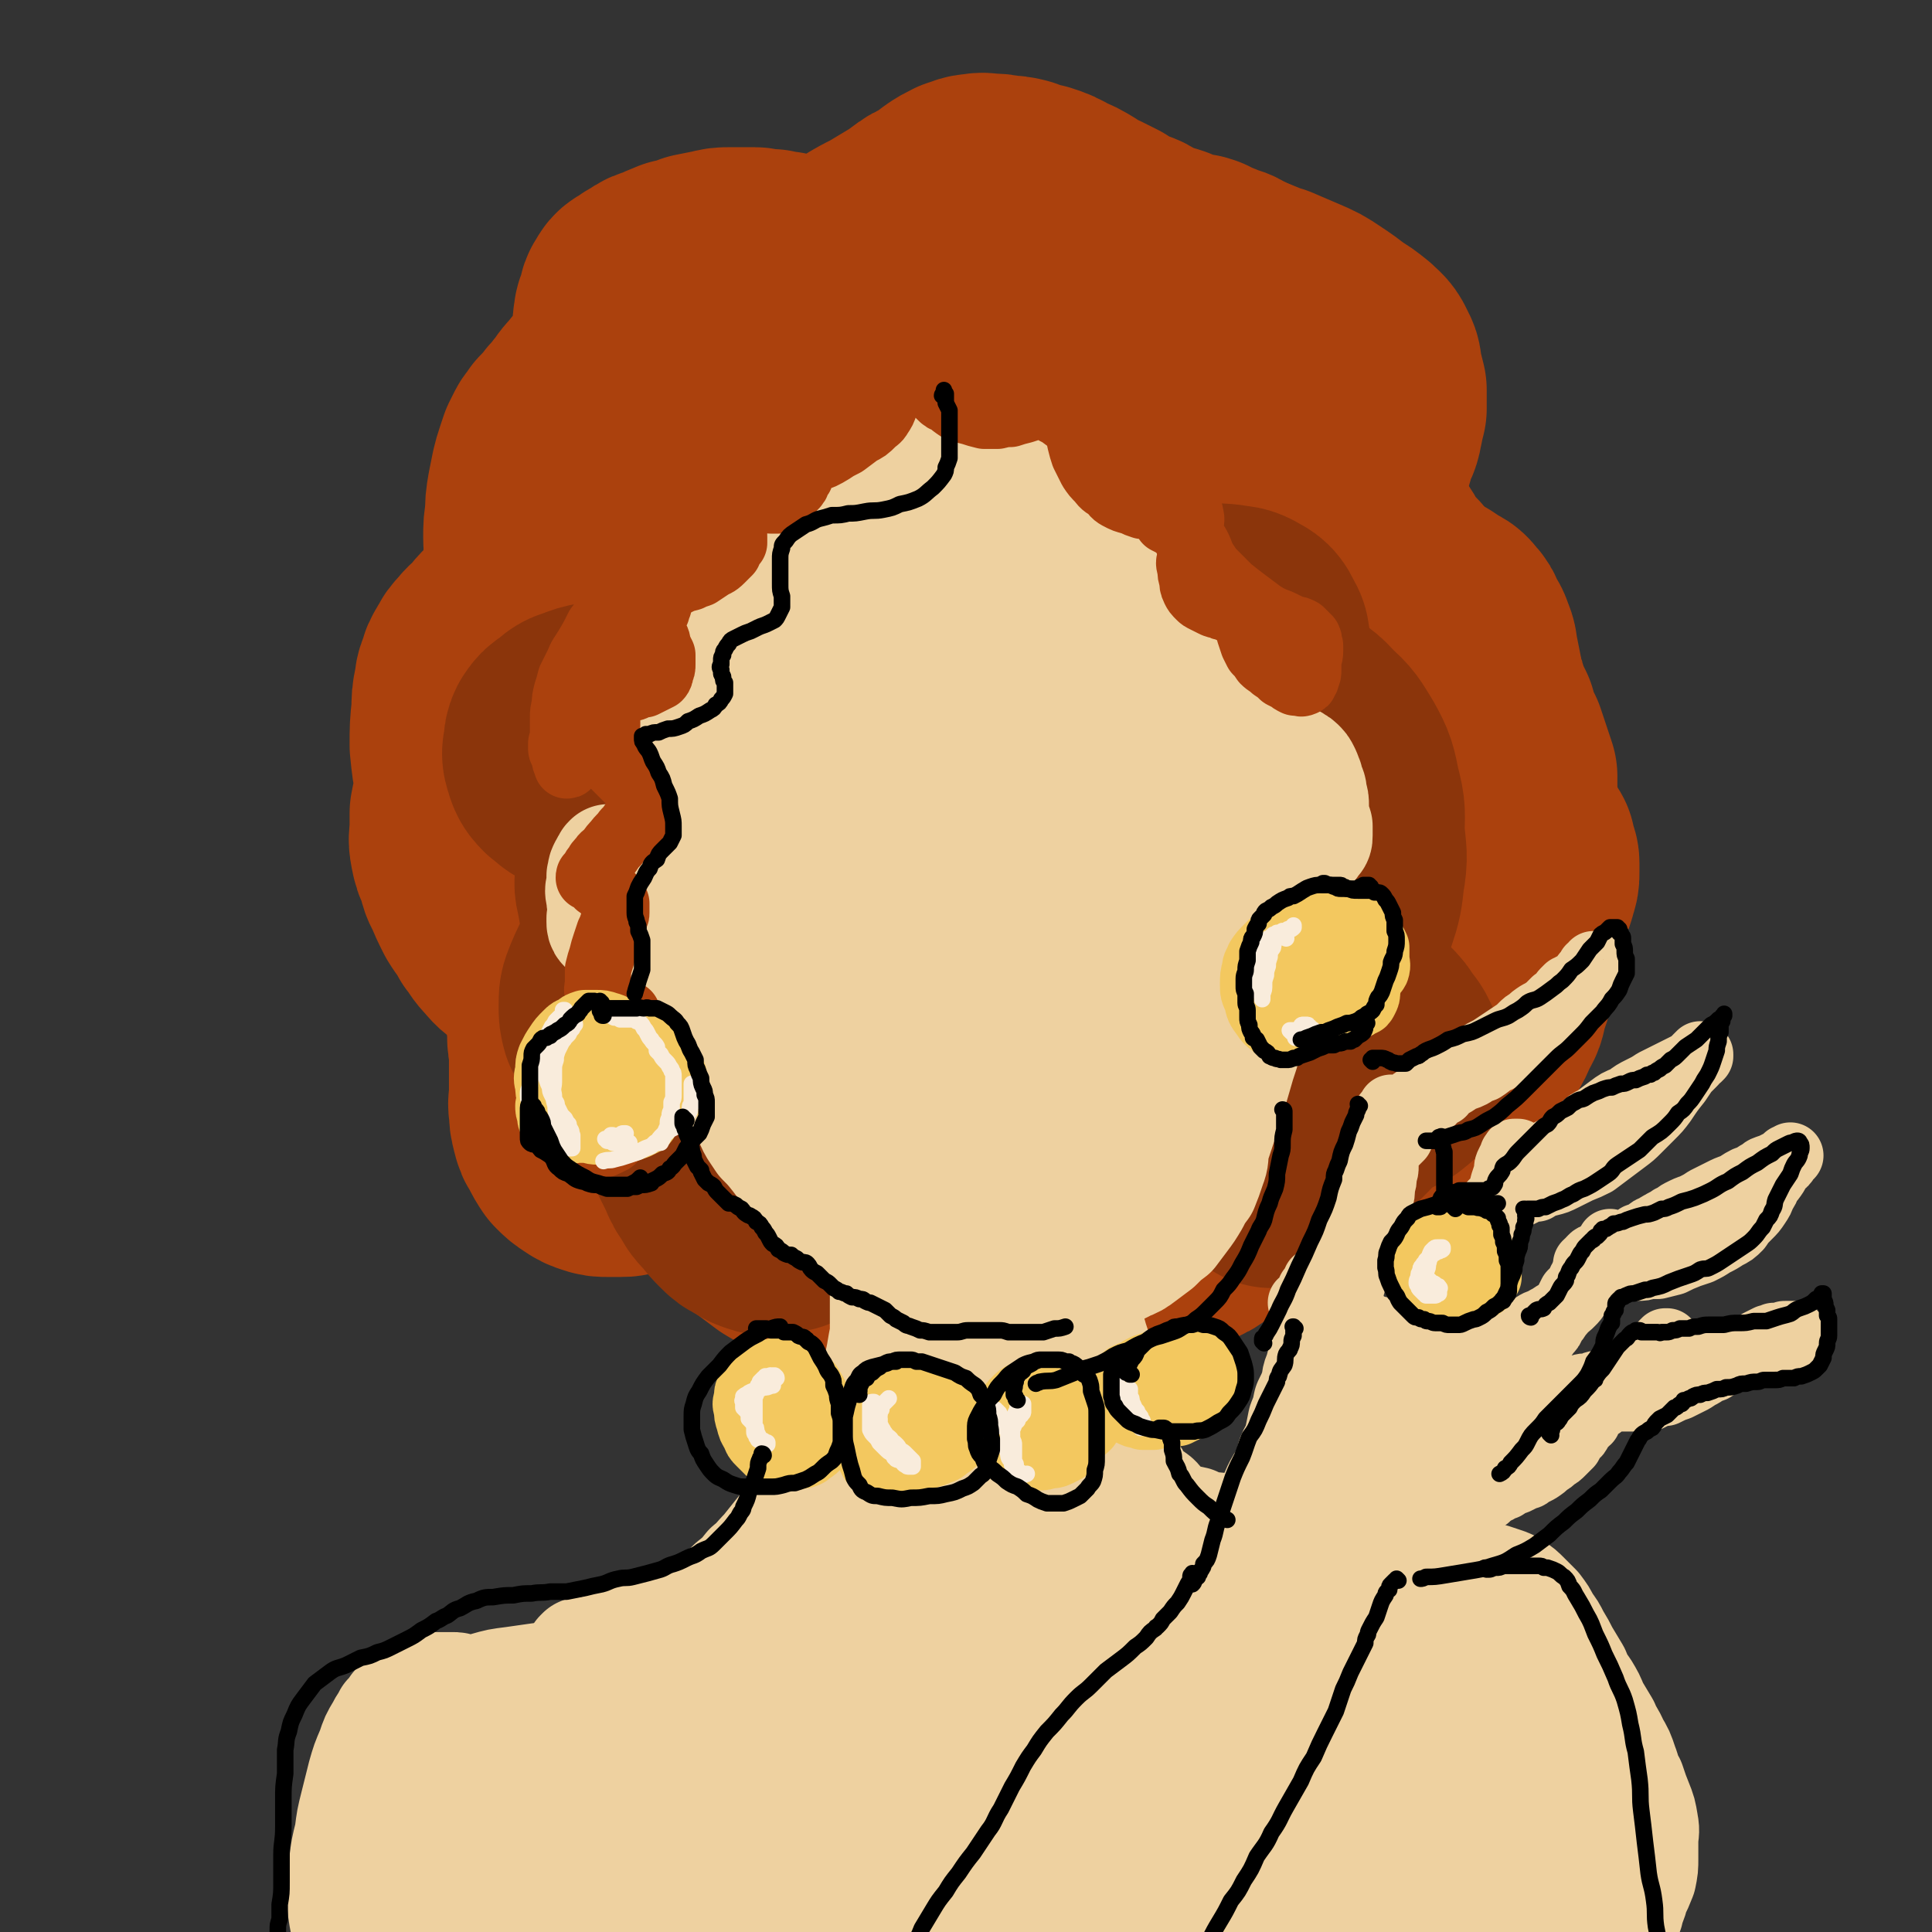 <svg viewBox='0 0 1050 1050' version='1.1' xmlns='http://www.w3.org/2000/svg' xmlns:xlink='http://www.w3.org/1999/xlink'><rect x="0" y="0" width="1050" height="1050" fill="#333333" stroke="none"/><g fill='none' stroke='rgb(171,65,13)' stroke-width='120' stroke-linecap='round' stroke-linejoin='round'><path d='M435,147c0,-1 -1,-1 -1,-1 0,0 0,0 0,0 0,0 0,0 -1,-1 0,-1 0,-1 -1,-1 -1,-1 -1,-1 -2,-1 -1,0 -1,0 -3,0 -1,-1 -2,-1 -3,-1 -2,0 -2,0 -5,-1 -2,0 -2,0 -4,0 -3,0 -3,-1 -5,-1 -2,0 -2,0 -3,0 -2,0 -2,0 -3,0 -4,0 -4,0 -7,0 -4,0 -4,0 -8,1 -5,1 -5,1 -10,2 -5,2 -5,2 -10,3 -5,2 -5,2 -9,4 -4,1 -4,1 -7,3 -3,2 -4,2 -6,4 -2,1 -3,1 -4,4 -2,2 -1,2 -2,5 -1,4 -2,4 -2,7 -1,4 0,4 0,8 0,4 0,4 0,8 0,4 0,4 1,9 1,4 1,4 1,8 1,4 1,4 2,8 1,4 1,4 2,7 1,3 1,3 1,7 0,2 0,2 0,5 0,2 0,2 -1,4 0,2 0,2 -1,3 -2,2 -2,2 -4,3 -3,2 -3,2 -5,3 -3,1 -3,1 -5,2 -3,2 -3,1 -6,3 -3,1 -3,1 -6,3 -3,2 -3,2 -6,4 -3,2 -3,2 -6,4 -2,2 -3,2 -5,5 -2,2 -2,2 -4,5 -2,3 -2,3 -3,7 -2,3 -2,4 -2,8 -1,4 -1,4 -1,9 -1,5 -1,5 -1,10 0,5 0,5 0,10 0,5 1,5 1,10 1,5 1,5 2,11 1,5 1,5 2,9 0,4 1,4 1,8 1,3 1,3 1,6 0,2 1,2 0,4 0,2 0,2 -1,3 -1,2 -1,2 -3,4 -2,1 -2,1 -4,3 -2,3 -2,3 -4,5 -3,3 -3,3 -5,6 -3,3 -3,3 -6,7 -3,3 -3,3 -6,7 -3,5 -3,5 -6,9 -2,4 -2,4 -4,8 -2,4 -2,4 -4,8 -1,4 -1,4 -2,8 -1,5 -1,5 -2,10 0,4 0,4 0,8 0,5 -1,5 0,10 1,5 1,5 3,9 2,6 1,6 4,11 2,5 2,5 5,11 3,5 4,5 7,11 4,5 3,5 7,9 4,5 4,4 9,8 3,3 3,3 6,6 2,2 2,2 4,3 2,1 2,1 4,2 1,1 1,1 1,2 1,0 1,0 1,1 0,1 0,1 0,2 0,1 0,1 0,2 0,2 0,2 0,3 1,2 0,2 0,4 1,3 1,3 1,6 0,3 0,3 1,6 0,3 0,3 0,6 0,4 0,4 1,7 0,5 0,5 0,9 0,5 0,5 0,9 0,4 0,4 0,8 0,4 -1,4 0,8 0,4 0,4 1,8 1,4 1,4 3,7 2,4 2,4 4,7 3,3 3,3 6,5 3,2 3,2 6,3 3,1 3,1 7,1 3,0 3,0 6,0 3,0 3,0 7,-2 3,-1 2,-1 5,-2 3,-2 3,-2 7,-3 2,-1 2,-1 5,-1 3,0 3,-1 6,0 3,0 3,0 5,2 3,1 3,1 6,4 3,2 3,3 6,5 5,6 5,7 11,13 3,3 3,3 7,6 3,3 3,3 7,6 4,3 4,3 8,6 4,3 4,3 8,6 5,3 5,3 10,5 4,3 4,3 9,5 4,2 4,2 9,4 4,1 4,2 8,3 5,1 5,2 9,2 4,1 4,1 9,1 4,0 4,1 9,0 4,-1 4,-1 9,-3 4,-2 4,-2 8,-5 4,-3 4,-3 8,-5 4,-3 4,-3 8,-6 4,-2 4,-3 8,-5 3,-3 3,-3 7,-5 3,-2 3,-2 7,-3 2,-1 2,-1 5,-1 3,0 3,0 6,0 4,1 4,1 7,3 3,1 4,1 7,2 4,2 4,2 8,3 5,2 5,1 9,3 5,1 5,1 9,2 5,1 5,1 10,2 5,0 5,0 11,0 5,1 5,1 11,0 5,0 5,0 10,0 5,-1 5,-1 9,-3 5,-2 5,-2 9,-5 4,-3 4,-3 7,-7 5,-4 5,-5 8,-10 4,-5 4,-5 7,-10 2,-6 1,-6 4,-12 1,-4 2,-4 4,-8 1,-4 1,-4 3,-7 1,-1 1,-1 3,-2 2,-1 2,-1 3,-2 2,0 2,0 3,0 3,-1 3,-1 5,0 2,0 2,0 5,1 3,1 3,1 6,2 4,1 4,1 8,1 5,1 5,1 9,2 5,0 5,0 10,1 4,0 4,0 9,0 4,-1 4,0 8,-1 4,0 4,0 8,-2 3,-1 3,-1 6,-3 3,-2 3,-2 5,-4 3,-2 3,-2 5,-5 2,-3 2,-3 4,-6 2,-3 2,-3 4,-6 2,-3 2,-3 5,-7 2,-4 2,-4 5,-9 3,-5 4,-5 7,-10 3,-5 3,-5 5,-10 3,-5 3,-5 4,-11 2,-5 2,-5 3,-10 0,-4 0,-4 0,-9 0,-3 0,-3 0,-7 0,-3 0,-4 -1,-7 -1,-3 -1,-2 -2,-5 -2,-3 -1,-3 -2,-5 -1,-3 -1,-3 -2,-5 -1,-2 -1,-2 -1,-5 0,-2 -1,-2 -1,-4 0,-3 0,-3 0,-6 0,-3 0,-3 1,-6 1,-4 2,-4 3,-8 1,-5 1,-5 2,-9 2,-5 2,-5 3,-10 1,-5 1,-5 2,-9 0,-4 0,-4 0,-9 0,-3 0,-3 0,-7 -1,-3 -1,-3 -2,-6 -1,-3 -1,-3 -2,-6 -1,-3 -1,-3 -2,-6 -2,-3 -2,-3 -3,-6 -1,-3 -1,-3 -2,-7 -2,-4 -2,-4 -4,-8 -1,-5 -1,-5 -3,-9 -2,-5 -2,-5 -4,-9 -2,-5 -2,-5 -4,-10 -3,-4 -3,-4 -6,-9 -3,-4 -3,-4 -6,-9 -4,-4 -4,-4 -8,-8 -3,-5 -3,-4 -7,-8 -3,-4 -3,-4 -6,-8 -4,-4 -4,-4 -7,-8 -3,-4 -2,-4 -5,-8 -3,-4 -3,-4 -5,-8 -2,-4 -2,-4 -4,-8 -1,-4 -2,-4 -4,-8 -2,-4 -2,-4 -3,-9 -2,-4 -2,-4 -4,-8 -1,-4 -1,-4 -3,-8 -1,-5 -1,-5 -3,-9 -1,-4 -1,-4 -2,-7 -2,-4 -2,-4 -4,-7 -2,-4 -2,-4 -4,-7 -2,-4 -2,-4 -4,-8 -2,-4 -2,-4 -3,-9 -2,-5 -2,-5 -4,-9 -1,-5 -1,-6 -4,-10 -2,-5 -2,-5 -5,-9 -2,-4 -2,-5 -6,-8 -3,-4 -3,-4 -7,-7 -4,-4 -4,-4 -9,-6 -4,-3 -5,-2 -9,-4 -5,-2 -5,-2 -9,-4 -3,-1 -3,-1 -7,-1 -3,-1 -3,-1 -6,-2 -2,-1 -2,-1 -4,-2 -3,-1 -3,-1 -5,-1 -3,-1 -3,-1 -5,-2 -4,-2 -3,-2 -7,-4 -3,-2 -4,-1 -7,-3 -5,-2 -5,-2 -9,-5 -4,-2 -4,-2 -8,-4 -5,-2 -5,-2 -9,-5 -5,-3 -5,-3 -10,-5 -5,-3 -5,-3 -11,-5 -5,-1 -5,-1 -10,-3 -4,-1 -4,-1 -8,-1 -4,-1 -4,-1 -8,-1 -3,0 -3,-1 -7,0 -4,0 -4,1 -8,2 -4,2 -4,2 -7,4 -4,3 -4,3 -8,6 -5,2 -5,2 -9,5 -4,3 -4,3 -9,6 -5,3 -5,3 -10,6 -6,3 -6,3 -11,6 -5,4 -5,4 -11,6 -5,3 -5,2 -10,5 -3,1 -3,2 -7,3 -2,1 -2,1 -5,1 -2,0 -2,0 -3,0 -2,1 -2,1 -3,1 -2,0 -2,0 -3,0 -2,0 -2,0 -4,0 -2,0 -2,-1 -4,-1 -2,0 -2,0 -5,-1 -2,-1 -2,-1 -5,-1 -2,-1 -2,-1 -5,-2 -2,-1 -2,-1 -5,-1 -2,-1 -2,-1 -5,-1 -2,0 -2,-1 -5,0 -3,1 -3,1 -6,2 -3,2 -3,3 -6,5 -4,3 -4,3 -8,7 -4,4 -4,4 -8,8 -4,5 -4,5 -9,10 -4,5 -4,5 -9,10 -5,6 -4,7 -9,13 -5,6 -5,6 -10,12 -3,4 -4,4 -7,9 -3,3 -2,3 -5,6 -2,2 -2,2 -3,4 -2,2 -2,2 -3,3 -1,1 -1,1 -2,2 -1,2 -1,2 -2,3 -1,1 -1,1 -2,3 -1,2 -1,2 -2,4 -1,3 -1,3 -2,6 -1,3 -1,3 -2,7 -1,5 -1,5 -2,10 -1,6 -1,6 -1,12 -1,6 -1,6 -1,12 0,6 1,6 0,12 0,5 0,5 0,10 -1,4 -1,4 -2,7 -1,4 -1,4 -3,7 -2,3 -2,3 -5,6 -3,3 -3,3 -6,6 -3,3 -3,3 -6,7 -3,3 -4,3 -6,6 -3,3 -3,3 -5,7 -2,3 -2,3 -3,7 -2,4 -1,4 -2,8 -1,5 -1,5 -1,11 -1,9 -1,10 -1,19 1,10 1,10 3,20 2,7 2,7 5,14 '/><path d='M625,167c0,-1 -1,-1 -1,-1 0,-2 0,-3 0,-5 -1,-3 -1,-3 -2,-7 0,-2 0,-2 0,-4 1,-1 1,-2 2,-2 1,-1 1,-1 2,-2 3,-1 3,-1 5,-1 3,0 3,0 6,0 3,0 3,0 6,1 4,0 4,1 8,2 3,0 3,0 5,1 3,1 3,1 6,2 7,2 7,1 14,4 7,2 7,3 14,5 7,3 7,3 14,6 7,3 7,3 13,7 6,4 6,4 11,8 5,3 5,3 10,7 3,3 4,3 6,8 2,3 1,4 2,8 1,4 1,4 2,8 0,5 0,5 0,10 -1,4 -1,4 -2,9 -1,6 -2,5 -4,11 -1,6 -2,6 -3,11 -2,6 -2,6 -3,12 -1,5 -1,5 -2,10 0,5 -1,5 0,10 1,5 1,5 3,9 2,5 2,5 4,9 3,4 3,4 6,7 3,4 3,4 7,6 4,3 5,3 9,5 4,2 4,2 8,4 3,2 3,1 7,3 3,2 3,2 6,4 2,1 3,1 5,4 2,2 2,2 3,5 2,4 3,4 4,8 2,4 1,4 2,8 1,5 1,5 2,10 1,6 0,6 1,12 1,6 1,6 2,13 1,6 2,6 3,11 1,6 1,6 3,12 1,5 1,5 3,11 1,5 2,5 4,10 1,4 1,4 3,8 2,4 2,4 4,7 1,3 1,3 3,6 1,2 2,2 3,4 0,2 0,2 1,4 0,2 1,2 1,4 0,3 0,3 0,5 0,3 0,3 -1,6 -1,4 -1,4 -3,8 -2,5 -3,5 -5,10 -2,5 -1,5 -4,10 -2,6 -2,6 -5,11 -3,5 -3,5 -6,10 -3,6 -3,6 -7,11 -4,4 -4,4 -9,8 -5,5 -5,5 -10,8 -6,4 -6,4 -12,8 -6,4 -6,4 -12,7 -6,4 -6,3 -13,7 -6,4 -6,4 -12,7 -6,4 -6,4 -11,8 -6,4 -6,4 -12,8 -7,3 -7,4 -13,7 -6,4 -6,4 -13,8 -7,4 -7,4 -14,7 -7,4 -7,4 -15,6 -6,3 -7,2 -13,5 -6,2 -6,2 -13,4 -5,1 -6,1 -11,3 -6,2 -6,2 -12,4 -6,1 -6,1 -12,3 -6,2 -6,2 -12,4 -7,2 -7,2 -13,3 -7,2 -7,1 -15,2 -7,1 -7,1 -15,1 -8,0 -8,0 -16,-1 -9,-1 -9,-1 -18,-3 -8,-2 -8,-2 -17,-5 -9,-3 -9,-3 -19,-6 -8,-3 -8,-3 -17,-6 -9,-4 -9,-4 -18,-7 -9,-3 -9,-3 -18,-7 -8,-3 -8,-3 -16,-7 -8,-3 -8,-3 -15,-7 -7,-4 -7,-4 -13,-9 -4,-4 -5,-4 -8,-10 -3,-6 -2,-6 -3,-12 -1,-7 -2,-8 0,-15 1,-7 2,-8 6,-15 5,-8 5,-8 12,-16 9,-8 9,-8 19,-16 12,-8 13,-8 26,-15 15,-8 16,-8 32,-15 19,-8 19,-8 39,-14 23,-8 23,-8 47,-13 25,-6 25,-6 50,-9 29,-3 30,-3 59,-4 20,-1 20,-1 39,2 12,1 12,1 23,5 14,5 14,6 26,13 5,4 6,4 9,9 4,6 4,7 5,14 1,4 0,4 -2,8 -3,4 -3,5 -8,8 -7,4 -7,4 -15,7 -11,4 -11,3 -22,5 -12,2 -12,2 -24,3 -17,0 -18,0 -35,0 -12,0 -12,1 -25,1 -23,0 -23,0 -47,0 -16,0 -16,1 -31,0 -27,0 -27,0 -53,0 -20,-1 -20,-1 -40,-2 -17,-1 -17,-1 -34,-2 -14,-1 -14,-1 -28,-3 -10,-1 -10,0 -19,-3 -4,-2 -5,-2 -8,-5 -2,-2 -3,-4 -1,-6 2,-5 4,-4 9,-8 7,-6 7,-6 14,-11 15,-10 15,-10 30,-19 20,-11 20,-11 41,-21 30,-14 29,-15 60,-26 24,-10 24,-10 49,-16 24,-6 24,-6 48,-9 15,-2 15,-2 31,-1 16,2 18,0 33,7 14,6 15,7 27,18 6,6 6,7 8,15 4,10 4,10 4,21 -1,11 -2,12 -7,22 -4,6 -5,6 -11,10 -9,7 -9,7 -20,12 -13,5 -14,4 -28,8 -21,4 -21,4 -43,7 -20,2 -20,2 -40,3 -17,2 -17,2 -34,2 -29,1 -29,2 -58,1 -23,0 -23,0 -46,-2 -21,-2 -21,-2 -42,-6 -18,-4 -19,-3 -36,-9 -14,-5 -15,-6 -27,-14 -8,-5 -9,-5 -13,-13 -6,-12 -8,-14 -6,-26 1,-15 3,-16 12,-28 12,-17 13,-17 29,-31 20,-18 20,-18 43,-33 25,-17 25,-17 53,-31 28,-14 28,-13 57,-24 22,-9 22,-9 45,-14 28,-7 28,-8 56,-11 23,-2 24,-3 47,1 22,3 23,3 43,13 13,6 13,7 23,17 8,9 8,10 13,20 4,9 4,10 4,20 1,8 1,9 -2,17 -3,7 -4,7 -11,12 -8,6 -9,6 -19,10 -10,4 -10,4 -21,7 -22,7 -22,7 -44,12 -22,5 -23,5 -45,9 -25,4 -25,4 -49,7 -26,3 -26,3 -51,4 -17,2 -17,2 -34,2 -24,0 -24,0 -48,-2 -14,-2 -15,-2 -28,-7 -10,-3 -12,-3 -19,-10 -6,-5 -6,-6 -7,-14 -2,-8 -1,-9 2,-17 4,-11 5,-11 12,-21 8,-10 8,-11 17,-19 20,-18 21,-18 43,-33 21,-15 21,-15 45,-27 24,-14 25,-14 51,-25 25,-10 25,-11 51,-19 22,-6 22,-7 45,-9 18,-1 19,-1 36,2 12,3 13,3 23,11 9,6 10,8 14,18 5,10 4,11 4,22 0,8 0,8 -3,15 -6,12 -6,14 -15,23 -10,9 -11,8 -23,13 -10,5 -11,5 -22,8 -21,6 -21,6 -43,10 -18,4 -19,4 -37,5 -19,1 -19,1 -37,0 -17,-1 -17,-2 -34,-5 -16,-3 -16,-3 -31,-8 -12,-4 -13,-4 -25,-10 -9,-5 -10,-5 -17,-12 -7,-6 -8,-7 -11,-16 -3,-8 -3,-9 -2,-18 2,-11 3,-11 7,-21 7,-14 7,-14 16,-26 8,-10 8,-10 18,-19 18,-16 18,-17 38,-31 17,-10 17,-10 36,-18 17,-7 17,-7 35,-11 16,-3 17,-3 32,-2 15,1 16,1 29,7 15,6 16,6 28,17 13,11 13,12 23,26 11,17 12,17 18,36 6,22 6,22 8,45 1,25 1,25 -2,49 -2,24 -2,24 -7,47 -6,21 -6,22 -15,41 -9,18 -9,19 -22,34 -11,13 -12,13 -26,23 -12,9 -13,9 -27,15 -16,7 -16,6 -32,11 -16,5 -16,5 -33,9 -15,4 -15,4 -31,8 -13,3 -13,4 -27,6 -9,2 -9,2 -19,2 -8,1 -8,2 -16,0 -6,0 -7,-1 -11,-4 -4,-2 -5,-3 -6,-7 -2,-6 -3,-7 -1,-12 2,-9 2,-9 8,-17 8,-10 8,-11 18,-19 12,-10 13,-11 27,-18 15,-8 15,-7 32,-12 16,-4 16,-5 33,-6 16,-1 17,-1 33,2 15,2 16,2 29,8 13,6 13,6 23,15 9,8 9,9 15,19 5,10 4,11 6,22 1,7 2,7 0,15 -2,10 -2,11 -7,20 -4,8 -5,8 -11,13 -8,7 -8,6 -18,11 -10,5 -10,4 -21,8 -11,3 -11,3 -23,6 -12,3 -12,2 -24,4 -13,2 -13,2 -25,3 -11,1 -11,1 -21,0 -9,0 -9,0 -17,-2 -5,-1 -5,0 -9,-2 -4,-2 -5,-2 -7,-4 -2,-2 -2,-4 -1,-6 1,-2 2,-2 5,-3 5,-3 5,-4 11,-5 8,-3 8,-3 17,-4 11,-2 11,-2 21,-3 11,-1 11,-1 22,-1 11,1 11,1 21,4 9,2 9,2 18,6 7,3 7,3 13,7 5,4 5,5 9,10 3,4 4,4 6,8 1,4 1,4 1,8 0,2 1,3 0,5 -1,2 -1,2 -3,3 -3,2 -3,2 -6,3 -5,1 -5,0 -10,1 -6,0 -6,0 -13,0 -8,0 -8,1 -16,0 -8,-1 -9,-1 -17,-3 -8,-2 -8,-3 -16,-5 -7,-3 -7,-2 -13,-5 -5,-3 -5,-3 -9,-6 -2,-2 -2,-2 -4,-5 -1,-1 -2,-2 -2,-3 0,-1 0,-1 1,-2 2,-1 2,0 4,0 4,0 4,0 7,1 1,0 1,0 2,1 '/></g>
<g fill='none' stroke='rgb(139,53,11)' stroke-width='120' stroke-linecap='round' stroke-linejoin='round'><path d='M481,596c0,-1 -1,-1 -1,-1 0,-1 0,0 0,0 0,0 0,0 0,0 -1,2 0,2 -1,4 -1,2 -1,2 -3,3 -2,3 -2,3 -4,5 -3,3 -3,3 -6,5 -4,2 -4,3 -8,4 -3,2 -3,2 -7,3 -2,0 -2,0 -5,1 -2,0 -2,0 -4,0 -4,0 -4,0 -9,0 -4,-1 -5,-1 -9,-3 -5,-1 -5,-1 -10,-3 -6,-2 -6,-2 -11,-3 -6,-2 -6,-2 -11,-4 -6,-2 -6,-2 -12,-4 -6,-2 -6,-2 -11,-4 -5,-2 -5,-2 -10,-4 -3,-2 -4,-2 -7,-4 -2,-1 -2,-1 -4,-3 -1,-1 -1,-2 -1,-3 -1,-1 -1,-1 0,-2 1,-1 2,0 4,-1 3,-1 3,-1 6,-3 4,-1 4,-1 8,-3 5,-2 5,-2 9,-4 5,-2 5,-2 9,-4 3,-2 3,-2 7,-4 1,-2 1,-2 3,-3 0,-1 1,-1 1,-2 0,-1 0,-1 0,-1 -1,0 -1,0 -3,0 -2,0 -2,0 -4,1 -4,1 -4,1 -8,2 -4,1 -4,1 -9,2 -4,1 -4,2 -9,2 -4,1 -4,1 -9,1 -4,0 -4,0 -8,-1 -4,-1 -4,-1 -7,-4 -3,-2 -3,-3 -5,-6 -1,-4 -1,-4 -1,-8 0,-6 0,-6 2,-11 3,-7 3,-7 7,-14 6,-8 6,-7 13,-14 9,-9 9,-9 19,-17 11,-9 11,-9 23,-17 12,-7 12,-8 25,-14 12,-6 13,-6 25,-10 10,-3 10,-3 19,-3 8,-1 9,-1 16,1 6,1 7,2 11,6 5,4 6,4 8,10 2,6 1,6 1,12 0,7 0,7 -2,13 -2,7 -2,8 -6,14 -5,7 -6,7 -12,12 -7,5 -8,5 -16,9 -8,3 -8,3 -16,5 -9,2 -9,2 -17,2 -9,1 -9,1 -18,0 -10,-1 -10,-1 -19,-3 -9,-2 -9,-2 -18,-5 -7,-2 -7,-2 -13,-6 -6,-3 -7,-3 -11,-8 -5,-4 -5,-4 -8,-10 -2,-5 -2,-5 -3,-11 -1,-6 -2,-6 -1,-12 1,-6 1,-7 3,-13 3,-8 3,-8 7,-15 5,-9 5,-9 10,-17 6,-8 6,-8 13,-15 6,-6 6,-6 13,-11 6,-5 6,-5 12,-9 5,-2 5,-1 10,-2 2,-1 2,-1 4,-1 2,0 3,0 4,2 1,1 1,1 1,3 0,3 1,3 0,5 -2,4 -2,4 -5,7 -3,5 -3,5 -8,9 -5,5 -5,5 -11,9 -7,5 -7,5 -13,9 -6,3 -6,3 -13,5 -5,2 -6,2 -12,3 -5,1 -5,1 -11,1 -5,0 -6,1 -10,-1 -4,-1 -4,-2 -6,-5 -2,-3 -2,-3 -2,-6 -1,-3 -1,-4 0,-7 1,-4 1,-4 4,-9 3,-5 3,-5 7,-11 6,-6 6,-7 11,-13 7,-7 7,-7 14,-13 7,-6 8,-6 16,-11 7,-4 7,-5 15,-8 7,-3 7,-3 14,-4 6,-1 7,-1 13,0 5,0 5,0 9,2 5,3 5,3 7,7 3,4 3,4 4,8 1,5 1,5 1,9 -1,5 -1,6 -3,10 -4,6 -4,6 -9,11 -6,6 -6,6 -14,11 -7,5 -7,5 -16,8 -8,4 -8,4 -17,5 -9,2 -9,2 -19,3 -9,1 -9,1 -18,1 -9,-1 -9,-1 -18,-2 -7,-2 -7,-2 -13,-5 -5,-2 -5,-3 -9,-6 -3,-3 -3,-4 -4,-7 -1,-3 -1,-4 0,-7 0,-3 0,-4 1,-6 2,-3 2,-3 5,-5 4,-3 4,-4 8,-5 5,-2 5,-2 10,-3 6,-1 6,-1 12,-1 6,-1 6,-1 12,0 7,2 7,3 13,5 6,3 6,3 12,7 6,3 7,3 12,9 5,4 5,5 8,11 4,6 4,6 5,13 1,9 1,9 1,17 -1,8 -1,9 -4,17 -2,8 -3,8 -7,16 -4,8 -4,8 -8,16 -4,7 -4,7 -10,13 -4,5 -4,5 -8,9 -4,3 -4,3 -8,6 -4,3 -4,3 -7,5 -2,3 -3,3 -4,6 -2,2 -2,2 -3,5 -1,3 -1,3 -1,7 0,4 -1,4 0,7 0,5 0,5 2,9 2,5 2,5 5,10 3,6 3,6 7,11 3,5 3,5 8,9 4,4 4,5 9,7 4,2 4,1 9,2 5,0 5,1 9,0 5,-1 5,-2 10,-4 5,-3 5,-3 10,-6 4,-3 4,-3 8,-6 3,-3 3,-3 5,-6 1,-2 1,-2 2,-4 0,-1 0,-1 0,-2 -1,-1 -1,-1 -2,-1 -1,0 -1,0 -3,0 -3,0 -3,0 -6,0 -3,2 -3,2 -7,4 -4,2 -5,2 -9,4 -4,3 -4,3 -7,6 -4,3 -4,3 -7,7 -2,2 -1,3 -3,6 -1,2 -2,2 -2,5 -1,3 -1,3 -1,6 0,3 0,3 1,6 1,4 1,4 2,7 2,4 2,4 4,8 2,5 2,5 5,9 2,4 2,4 6,8 3,4 3,4 6,7 3,3 3,3 7,5 3,2 3,2 6,3 3,1 3,1 6,0 4,0 4,-1 7,-2 3,-2 3,-3 6,-5 3,-3 3,-3 5,-7 2,-3 2,-3 3,-6 2,-3 2,-3 2,-7 1,-2 1,-2 1,-5 0,-2 0,-2 -1,-3 0,-1 0,-1 -1,-2 0,-1 0,-1 -1,-1 -1,0 -1,0 -2,1 -1,1 -1,1 -2,2 -2,2 -2,2 -4,5 -1,3 -1,3 -3,5 -1,3 -1,3 -2,6 -1,2 -1,2 -2,5 0,2 -1,2 -1,3 0,2 0,2 0,4 0,2 0,2 1,4 0,1 1,1 2,2 '/><path d='M669,620c0,0 -1,-1 -1,-1 0,0 1,1 1,0 0,0 -1,0 -1,-1 0,-1 0,-1 0,-1 0,0 0,0 0,0 0,-1 0,0 1,0 1,0 1,0 1,0 1,-1 1,-1 3,-1 1,0 1,0 3,0 1,0 1,0 3,-1 3,0 3,0 5,-1 3,0 3,0 6,-1 4,-1 4,-1 7,-1 2,-1 2,-1 4,-1 1,-1 1,-1 3,-1 3,0 3,-1 6,0 1,0 1,0 2,0 1,1 2,1 2,3 1,1 1,1 1,3 -1,2 -1,2 -2,3 -3,3 -3,3 -5,4 -4,3 -4,3 -8,4 -5,2 -6,2 -11,3 -6,1 -6,1 -12,1 -7,0 -7,0 -14,-1 -8,-1 -8,-2 -15,-4 -7,-3 -7,-3 -13,-7 -5,-3 -6,-3 -10,-8 -3,-5 -3,-5 -4,-11 -2,-5 -2,-5 -2,-11 0,-6 -1,-7 0,-13 1,-6 2,-6 4,-12 3,-7 3,-8 7,-14 4,-7 4,-7 9,-12 4,-6 4,-7 10,-11 5,-4 5,-4 11,-7 6,-3 7,-3 13,-4 6,-1 6,-1 12,-1 5,0 5,0 10,2 5,2 5,1 9,4 3,3 4,3 6,7 2,4 1,5 2,10 0,4 1,4 0,9 -1,4 -1,5 -4,8 -4,5 -4,5 -9,9 -5,3 -5,3 -12,5 -7,3 -7,3 -15,4 -8,1 -8,1 -17,1 -8,0 -9,0 -17,-2 -8,-2 -9,-1 -16,-4 -6,-3 -7,-3 -12,-7 -4,-4 -4,-4 -5,-9 -2,-5 -3,-5 -2,-10 0,-6 0,-6 3,-11 3,-6 3,-6 7,-12 6,-8 6,-8 12,-14 7,-7 7,-7 14,-14 8,-6 8,-6 16,-11 9,-5 9,-6 18,-10 8,-3 8,-3 16,-4 6,-1 6,-2 12,-1 4,1 5,1 8,4 3,2 3,2 5,5 2,3 2,3 3,6 0,4 0,4 -1,8 -2,4 -2,4 -5,7 -4,4 -4,4 -9,7 -5,4 -5,4 -10,6 -6,2 -6,2 -12,2 -8,1 -8,1 -16,1 -9,0 -9,0 -18,-1 -9,-1 -9,-1 -18,-3 -9,-3 -9,-3 -17,-7 -7,-3 -8,-3 -14,-8 -4,-4 -5,-5 -8,-10 -3,-5 -3,-6 -3,-12 -1,-6 -1,-6 1,-13 3,-8 3,-8 8,-16 5,-9 5,-9 12,-17 7,-9 7,-9 15,-16 8,-7 8,-7 17,-13 8,-5 9,-6 18,-9 8,-4 8,-4 17,-5 5,-1 6,-2 12,0 4,1 4,1 7,5 3,3 4,3 5,7 1,4 1,5 0,9 -1,5 0,5 -3,9 -2,5 -3,5 -7,9 -5,5 -5,5 -10,9 -5,4 -5,4 -12,6 -6,3 -6,3 -12,4 -7,1 -7,1 -14,1 -7,0 -7,1 -14,-1 -7,-2 -7,-2 -14,-5 -6,-3 -6,-3 -12,-7 -5,-4 -5,-4 -9,-9 -4,-4 -5,-4 -7,-10 -2,-5 -1,-5 -1,-11 0,-6 0,-7 2,-12 2,-7 3,-7 7,-13 6,-8 6,-8 12,-14 7,-6 7,-6 15,-11 8,-5 8,-6 16,-9 8,-3 8,-3 16,-4 8,0 8,-1 16,0 5,1 5,0 10,3 4,2 4,3 6,7 2,3 1,3 2,7 0,4 1,4 0,8 -1,4 -1,4 -3,7 -3,5 -4,5 -8,9 -5,4 -5,4 -11,8 -6,4 -6,4 -12,7 -6,3 -6,3 -13,5 -6,2 -6,2 -12,4 -5,1 -5,1 -11,1 -3,1 -3,1 -6,1 -2,0 -2,0 -3,-1 -1,-1 0,-1 0,-2 0,-1 -1,-2 0,-3 2,-2 2,-2 5,-4 3,-2 3,-3 7,-5 6,-3 6,-3 13,-5 7,-2 7,-3 14,-4 9,-1 9,-1 19,-1 9,0 9,0 18,2 9,2 9,2 18,7 8,4 9,4 15,11 7,6 7,7 12,15 5,9 5,10 7,20 3,11 2,11 2,22 1,11 2,12 0,23 -1,9 -1,10 -4,19 -3,8 -4,8 -8,15 -4,6 -4,6 -9,11 -4,5 -5,5 -9,9 -3,2 -4,2 -7,5 -2,1 -1,1 -3,3 0,1 -1,1 -1,1 0,1 0,1 0,2 0,0 0,0 1,0 1,0 1,0 2,0 2,0 2,-1 4,-1 2,-1 2,-1 5,-1 3,-1 3,-1 6,-1 3,1 3,0 6,1 4,2 4,2 8,4 4,2 5,2 9,5 4,3 4,4 9,8 4,4 4,4 7,9 3,3 3,4 5,8 2,4 2,4 3,7 0,3 1,3 1,5 -1,2 -2,2 -3,3 -2,2 -3,2 -5,3 -3,1 -3,1 -7,2 -4,1 -4,1 -8,2 -4,2 -4,2 -9,3 -4,1 -4,1 -9,2 -3,1 -3,1 -7,2 -2,0 -2,0 -4,0 -1,0 -1,0 -2,0 0,0 0,0 -1,-1 0,-1 0,-1 0,-3 1,-2 2,-2 3,-3 2,-3 2,-3 5,-6 3,-3 3,-3 6,-5 3,-3 3,-3 6,-5 3,-1 3,-1 6,-2 2,0 3,0 5,0 2,0 2,-1 4,1 1,1 1,1 2,3 1,2 1,2 1,5 0,3 0,3 -1,6 -1,3 -2,3 -4,6 -2,4 -2,4 -5,7 -4,4 -4,4 -8,8 -5,4 -5,4 -10,8 -5,4 -5,4 -10,8 -7,6 -7,6 -15,11 '/></g>
<g fill='none' stroke='rgb(238,209,160)' stroke-width='60' stroke-linecap='round' stroke-linejoin='round'><path d='M505,238c0,0 -1,-1 -1,-1 0,0 1,0 1,0 -1,0 -1,-1 -3,-2 -1,-1 -1,0 -2,-1 -1,0 -1,0 -2,0 -2,0 -2,0 -4,0 -2,0 -2,1 -4,1 -1,1 -1,1 -2,2 -3,1 -3,1 -6,2 -1,1 -1,0 -3,1 -1,1 -1,0 -3,1 -1,1 -1,1 -3,2 -4,2 -4,2 -8,4 -4,2 -4,3 -8,5 -4,3 -4,3 -8,5 -3,2 -3,2 -6,4 -5,3 -5,3 -10,7 -3,2 -4,2 -7,5 -4,3 -4,3 -7,6 -4,4 -4,4 -7,8 -3,2 -3,2 -5,5 -4,6 -4,6 -8,11 -3,4 -3,4 -6,9 -3,3 -3,3 -5,6 -4,7 -4,7 -7,13 -3,7 -3,7 -5,13 -3,6 -3,6 -5,13 -1,7 -1,7 -2,13 -1,5 -1,5 -2,10 -1,9 0,9 -1,18 -1,7 -1,7 -1,14 0,7 0,7 -1,14 0,6 0,6 0,11 1,9 1,9 2,18 0,5 0,5 1,10 1,9 0,9 2,18 1,7 1,7 2,14 1,7 1,7 3,14 1,5 1,5 2,10 1,7 1,7 3,13 2,9 2,9 4,17 2,6 2,6 4,11 2,5 2,5 3,9 3,7 4,7 7,14 2,5 2,5 4,11 2,3 2,3 4,7 3,5 2,6 5,11 2,3 2,3 4,6 4,4 4,4 8,9 3,4 3,4 7,8 3,4 3,4 7,7 4,4 4,4 8,8 4,4 4,4 9,7 4,4 4,4 8,7 4,4 4,4 9,7 4,3 4,3 8,6 5,3 5,3 9,6 4,2 4,2 8,3 6,2 6,2 12,3 5,0 5,0 10,1 6,0 6,0 11,0 5,1 5,0 11,0 5,1 5,1 9,1 5,0 5,0 11,0 4,0 4,1 8,1 5,0 5,0 10,0 5,0 5,0 9,0 3,0 3,0 7,-1 4,0 4,0 8,-1 6,-2 6,-1 11,-4 5,-2 5,-2 9,-5 4,-3 4,-3 8,-6 4,-4 4,-4 8,-7 3,-4 3,-4 6,-8 3,-4 3,-4 6,-9 2,-4 2,-4 5,-8 2,-5 2,-5 4,-11 2,-5 1,-5 2,-11 2,-6 2,-6 4,-12 2,-7 2,-6 4,-13 2,-6 2,-6 4,-13 2,-7 2,-7 4,-13 1,-6 1,-6 3,-12 1,-6 1,-6 2,-12 1,-5 1,-5 1,-11 0,-6 0,-6 0,-12 0,-6 0,-6 -1,-12 -1,-6 -1,-6 -1,-13 -1,-7 -1,-7 -3,-14 -1,-7 -1,-7 -2,-14 -2,-7 -2,-7 -3,-14 -1,-6 -1,-6 -2,-13 -1,-7 -1,-7 -2,-14 -1,-6 -1,-6 -2,-13 -1,-5 -1,-5 -2,-11 -1,-6 0,-6 -2,-11 -1,-6 -2,-6 -3,-12 -2,-5 -1,-5 -3,-11 -2,-5 -2,-5 -4,-10 -2,-5 -3,-4 -5,-9 -2,-5 -2,-5 -4,-10 -2,-5 -2,-4 -4,-9 -2,-5 -2,-5 -4,-9 -2,-5 -2,-5 -4,-9 -1,-4 -1,-4 -3,-8 -2,-4 -3,-4 -5,-8 -2,-3 -2,-3 -4,-7 -3,-3 -3,-3 -5,-6 -3,-3 -3,-3 -6,-6 -3,-3 -3,-3 -6,-6 -3,-3 -3,-3 -6,-5 -3,-3 -3,-3 -6,-6 -3,-2 -3,-2 -6,-5 -3,-2 -3,-2 -7,-5 -3,-2 -3,-2 -7,-3 -4,-2 -3,-3 -8,-4 -4,-1 -4,-1 -8,-2 -4,-1 -4,0 -8,0 -4,0 -4,-1 -8,0 -5,0 -5,0 -9,1 -3,1 -3,1 -6,2 -5,2 -5,2 -10,4 -4,1 -4,1 -8,2 -4,2 -4,2 -8,4 -4,2 -4,3 -8,5 -5,3 -5,3 -9,5 -5,3 -5,3 -10,6 -4,2 -4,3 -9,5 -4,3 -4,2 -8,5 -4,1 -3,2 -7,3 -2,1 -2,0 -5,0 0,1 -1,1 -1,0 0,0 0,0 -1,-1 0,-2 0,-2 1,-3 1,-2 1,-2 2,-4 2,-3 2,-3 5,-6 3,-2 2,-2 5,-5 4,-3 4,-3 7,-6 4,-3 4,-3 8,-6 4,-3 4,-3 9,-5 5,-3 5,-3 10,-6 5,-3 5,-3 11,-6 5,-3 5,-3 11,-5 5,-1 6,-1 12,-2 6,-1 6,-1 12,-1 6,1 7,1 13,3 6,2 6,1 12,4 7,4 7,4 13,8 7,5 7,5 14,10 7,5 7,5 13,11 7,5 7,5 13,11 6,7 6,6 12,13 5,6 5,6 10,13 4,6 4,6 8,12 4,6 4,6 7,12 3,5 3,5 6,11 2,6 2,6 4,13 2,6 2,6 4,13 2,6 2,6 4,13 2,7 2,7 4,13 2,7 2,7 4,14 1,6 1,6 3,12 1,6 1,6 2,12 1,5 1,5 2,11 1,6 1,6 2,11 0,6 0,6 1,12 0,6 0,6 0,12 0,6 0,6 0,11 0,7 0,7 -1,13 0,6 0,6 -1,12 -1,5 -1,5 -2,11 -1,5 -1,5 -2,10 -1,6 -1,6 -1,11 -1,5 -1,5 -2,10 -2,5 -2,5 -4,9 -2,5 -1,5 -3,9 -3,5 -3,5 -6,10 -2,4 -2,4 -5,9 -2,4 -3,4 -6,9 -3,4 -3,4 -6,8 -3,4 -2,4 -5,8 -3,4 -3,4 -7,9 -3,4 -3,4 -6,8 -4,4 -4,5 -8,8 -5,4 -6,4 -11,7 -5,3 -5,3 -11,7 -6,3 -6,3 -11,6 -6,3 -6,3 -12,5 -5,3 -5,3 -11,5 -4,1 -4,1 -9,2 -5,1 -5,1 -9,2 -4,0 -4,0 -9,0 -5,0 -5,0 -10,-1 -6,-1 -6,-1 -11,-2 -6,-3 -6,-3 -12,-6 -6,-3 -7,-3 -12,-7 -7,-5 -7,-5 -12,-10 -7,-7 -7,-7 -13,-14 -7,-7 -7,-7 -13,-16 -6,-8 -6,-8 -11,-17 -5,-9 -5,-9 -9,-19 -5,-11 -6,-11 -9,-22 -4,-11 -4,-11 -7,-22 -3,-12 -3,-12 -6,-23 -2,-11 -2,-12 -4,-23 -2,-11 -2,-11 -4,-23 -1,-11 -1,-11 -2,-22 -1,-11 -1,-11 -1,-21 -1,-10 -1,-10 0,-19 1,-9 1,-9 4,-18 2,-9 2,-9 5,-17 4,-9 4,-9 9,-17 6,-8 5,-9 12,-16 6,-9 6,-9 14,-16 7,-6 7,-6 15,-12 7,-5 7,-5 15,-10 8,-4 8,-4 16,-8 7,-4 7,-4 15,-7 7,-3 7,-3 15,-4 6,-2 6,-1 13,-2 7,0 7,-1 14,1 6,1 7,1 12,5 7,3 7,3 13,8 7,5 7,5 13,11 6,6 6,6 11,13 6,8 6,8 11,17 5,10 5,11 9,22 4,12 4,12 7,24 3,14 3,14 5,28 2,15 2,15 3,30 1,15 1,15 1,31 1,14 1,14 0,29 -1,11 -1,11 -3,23 -1,10 -1,10 -4,19 -3,9 -3,9 -7,17 -3,7 -4,7 -9,14 -5,7 -4,7 -10,13 -6,6 -6,6 -13,11 -7,5 -7,5 -14,9 -7,4 -7,4 -15,8 -8,3 -8,4 -16,6 -7,2 -8,2 -16,1 -7,0 -8,1 -15,-1 -8,-3 -8,-3 -14,-7 -7,-5 -8,-5 -13,-12 -7,-8 -7,-8 -12,-18 -6,-11 -6,-11 -11,-24 -5,-14 -4,-14 -8,-29 -4,-17 -4,-17 -7,-33 -3,-18 -3,-18 -5,-36 -3,-17 -3,-17 -4,-35 -2,-15 -2,-15 -2,-31 1,-14 1,-14 3,-28 2,-12 2,-12 6,-24 4,-10 3,-11 8,-20 5,-8 5,-8 12,-14 7,-7 7,-7 15,-12 9,-5 10,-5 19,-7 10,-3 10,-3 20,-3 9,0 10,0 19,4 9,3 10,3 18,10 9,8 9,8 15,18 8,12 8,13 13,27 6,16 6,17 10,34 4,19 3,19 6,39 3,19 3,19 4,39 1,18 1,18 1,37 -1,16 0,16 -3,32 -2,14 -2,14 -6,28 -4,11 -3,12 -9,22 -4,9 -4,9 -11,16 -5,6 -5,6 -12,10 -6,4 -7,3 -14,5 -7,2 -7,2 -15,2 -9,0 -10,1 -18,-1 -10,-2 -10,-2 -19,-7 -9,-4 -9,-4 -17,-10 -8,-7 -8,-7 -15,-16 -7,-10 -7,-10 -11,-21 -5,-13 -5,-14 -8,-28 -2,-15 -2,-15 -2,-30 0,-17 0,-17 2,-34 3,-17 3,-17 7,-34 4,-15 3,-15 9,-29 5,-12 4,-13 12,-23 6,-9 7,-10 16,-17 7,-6 8,-6 17,-9 9,-3 9,-3 18,-2 10,0 10,0 19,5 9,4 9,5 17,12 9,10 9,10 16,22 8,13 7,14 13,29 6,17 6,17 10,35 4,17 4,17 6,34 2,15 3,15 2,29 0,12 -1,12 -4,24 -2,9 -2,10 -6,18 -4,7 -4,8 -9,13 -5,5 -5,5 -11,8 -5,3 -6,3 -12,4 -7,1 -7,1 -14,1 -6,-1 -7,-1 -13,-4 -7,-4 -7,-4 -14,-10 -7,-6 -8,-6 -14,-15 -6,-9 -6,-10 -11,-21 -5,-12 -5,-12 -8,-24 -4,-14 -4,-14 -6,-28 -2,-15 -2,-16 -3,-31 0,-15 -1,-15 0,-31 1,-14 0,-14 3,-27 2,-12 2,-12 7,-23 3,-8 3,-9 8,-16 4,-6 4,-7 10,-10 4,-3 5,-3 11,-3 5,0 6,0 11,3 7,4 7,4 13,10 6,7 6,7 11,16 6,12 6,12 10,25 4,16 4,16 7,32 2,17 2,17 4,34 1,16 2,17 2,33 -1,13 -1,13 -4,26 -2,11 -2,11 -6,21 -3,8 -3,8 -8,15 -3,5 -4,5 -9,9 -4,3 -4,4 -9,5 -4,1 -5,1 -10,1 -5,0 -5,0 -10,-2 -5,-2 -5,-2 -10,-5 -5,-5 -6,-5 -9,-11 -5,-7 -6,-8 -9,-16 -3,-10 -2,-10 -4,-21 -2,-12 -2,-12 -2,-24 0,-13 0,-13 1,-26 1,-13 1,-13 3,-26 2,-11 2,-11 4,-21 2,-7 2,-7 6,-13 2,-3 2,-3 5,-5 3,-1 4,-2 7,-1 4,2 4,3 7,6 4,5 4,5 7,10 4,8 5,8 8,16 4,11 4,11 7,22 3,11 3,11 5,23 2,10 2,10 4,21 1,8 2,8 2,16 1,5 1,5 0,10 -1,4 -2,4 -5,6 -2,2 -2,2 -5,3 -3,1 -3,1 -6,1 -5,-1 -5,-1 -9,-3 -5,-2 -5,-2 -9,-5 -6,-5 -6,-5 -11,-10 -5,-6 -5,-6 -9,-13 -4,-7 -4,-8 -7,-16 -3,-9 -3,-9 -5,-19 -2,-10 -2,-10 -2,-20 -1,-11 -1,-11 0,-22 1,-9 1,-9 4,-18 1,-8 1,-8 4,-15 2,-5 2,-5 5,-9 3,-3 4,-3 7,-3 3,-1 3,0 6,1 4,2 4,3 7,6 5,5 5,5 8,11 5,7 5,7 8,16 4,10 4,11 6,22 3,12 3,12 5,24 2,11 3,11 4,21 1,8 0,8 0,16 0,5 1,5 0,9 -1,3 -2,4 -4,5 -1,2 -2,1 -4,1 -2,1 -2,0 -5,1 -3,0 -3,0 -6,0 -3,0 -3,0 -7,0 -4,0 -4,0 -7,0 -5,0 -5,0 -9,0 -5,0 -5,0 -9,0 -4,0 -4,0 -9,0 -3,-1 -3,0 -7,-1 -4,-1 -4,-1 -8,-2 -4,-1 -4,-1 -7,-2 -3,-1 -3,-1 -6,-3 -2,-1 -1,-1 -3,-3 -2,-1 -2,-1 -4,-3 -1,-1 -1,-1 -3,-2 -2,-1 -2,-1 -4,-1 -2,-1 -2,-1 -4,-1 -2,0 -2,0 -4,0 -2,0 -2,0 -5,1 -2,0 -2,0 -5,1 -2,0 -2,0 -4,0 -3,0 -3,1 -5,1 -2,0 -2,0 -4,0 -2,0 -2,0 -4,0 -2,0 -2,0 -5,0 -2,0 -2,0 -5,1 -3,0 -3,0 -6,1 -4,0 -4,0 -7,0 -3,0 -3,0 -6,0 -3,0 -4,0 -7,0 -2,0 -2,0 -5,-1 -2,-1 -2,-1 -4,-2 -2,-1 -2,-1 -3,-2 -2,-1 -2,-1 -3,-2 -1,-2 -1,-2 -2,-3 -1,-2 -1,-2 -2,-3 -1,-2 -1,-1 -2,-3 -1,-1 -1,-1 -2,-2 0,-2 0,-2 -1,-3 -1,-1 -1,-1 -2,-2 -1,-1 -1,-1 -2,-2 -1,-1 -1,-1 -2,-2 -1,0 -1,-1 -2,-1 -1,-1 -1,-1 -2,-2 -1,0 -1,0 -3,-1 -1,0 -1,0 -3,-1 -1,0 -1,0 -2,0 -1,0 -1,0 -2,-1 -1,0 -1,0 -2,0 -1,1 -1,1 -1,2 -1,1 -1,1 -2,3 -1,2 0,2 -1,4 0,2 0,2 0,5 -1,3 -1,3 0,7 0,3 0,3 1,6 1,4 2,4 3,8 2,3 2,3 4,6 2,3 2,3 5,6 2,3 2,3 4,6 3,2 3,3 5,5 2,1 2,1 4,2 2,1 2,1 4,2 2,0 2,0 4,0 2,0 2,0 4,0 2,0 2,0 4,-1 2,-1 2,-2 3,-3 2,-2 2,-2 3,-4 1,-2 1,-2 2,-4 2,-3 2,-3 3,-6 0,-2 0,-2 0,-5 1,-2 1,-3 0,-5 0,-2 0,-2 -1,-3 -1,-1 -2,-1 -3,-2 -2,-1 -2,-1 -3,-1 -2,0 -2,0 -4,0 -3,0 -3,-1 -6,0 -3,0 -3,0 -6,0 -3,1 -3,1 -6,1 -3,0 -3,0 -6,0 -3,1 -3,1 -6,1 -2,0 -2,0 -5,0 -1,0 -1,0 -3,1 -2,0 -2,0 -3,0 0,0 0,1 -1,1 0,1 0,1 0,2 0,1 0,2 1,3 1,1 1,1 3,2 3,2 3,2 5,3 4,3 4,3 7,5 3,1 2,1 5,3 '/><path d='M685,430c-1,0 -1,-1 -1,-1 -1,0 0,0 0,0 0,-1 0,-1 0,-2 0,-1 0,-1 0,-2 0,0 0,0 0,-1 0,0 0,0 0,0 1,0 1,0 2,0 0,0 0,0 0,0 1,0 1,0 1,0 0,0 0,0 0,0 1,0 1,0 1,0 1,0 1,-1 1,-1 1,-1 1,-1 2,-2 0,-2 0,-2 1,-3 1,-1 1,-1 2,-2 1,-1 1,-1 3,-2 1,0 1,0 2,-1 2,0 2,0 4,0 1,1 2,1 3,2 2,2 2,2 3,4 1,2 1,2 1,3 1,2 1,1 1,3 1,3 2,3 2,7 1,3 1,3 1,6 0,3 0,3 0,5 0,3 0,3 -1,5 -1,2 -2,2 -4,4 -2,2 -2,2 -5,4 -2,1 -2,1 -4,2 -2,1 -2,1 -4,2 -2,0 -2,0 -3,0 -2,0 -2,0 -3,0 -1,0 -1,0 -2,-1 -2,0 -2,0 -3,-1 -1,-1 -1,-2 -1,-3 -1,-2 -1,-2 -1,-4 0,-2 0,-2 1,-5 0,-2 0,-2 1,-5 1,-2 1,-3 3,-5 2,-2 2,-2 4,-3 1,-1 1,-2 3,-2 2,-1 2,-1 4,-1 2,0 2,0 4,1 2,1 2,1 4,3 1,2 1,2 3,4 2,2 2,2 4,5 1,3 1,3 2,6 0,2 0,2 0,5 0,2 0,2 -2,4 -1,2 -1,2 -4,3 -2,2 -2,2 -5,4 -3,2 -3,2 -6,3 -3,1 -3,1 -6,2 -3,1 -3,1 -6,2 -2,1 -2,1 -5,1 -2,1 -2,1 -4,1 -2,0 -2,0 -3,1 -1,0 -1,0 -2,1 '/><path d='M473,643c0,0 0,-1 -1,-1 0,0 1,1 1,1 -1,-1 -1,-1 -1,-2 0,0 0,0 -1,-1 0,0 0,0 0,0 0,0 1,0 1,0 1,0 1,0 1,0 1,1 1,1 1,2 1,1 1,1 1,3 1,3 1,3 1,5 1,3 1,4 1,7 1,4 1,4 1,7 1,5 1,5 1,10 0,2 0,2 0,5 1,2 0,2 1,5 0,5 0,5 1,9 0,6 0,6 0,11 0,5 0,5 0,10 0,5 0,5 0,11 -1,5 -1,5 -2,11 -1,5 -1,5 -3,11 -2,5 -1,5 -4,10 -2,5 -2,5 -4,10 -3,4 -3,4 -5,8 -3,5 -3,5 -6,9 -3,5 -3,5 -5,9 -3,5 -3,5 -7,9 -3,5 -3,5 -6,10 -4,5 -4,5 -7,10 -4,6 -4,6 -8,11 -4,5 -4,5 -8,10 -5,5 -4,5 -9,9 -4,5 -4,5 -9,9 -4,4 -4,4 -9,7 -4,4 -4,4 -9,7 -5,3 -5,3 -10,6 -6,2 -6,2 -11,4 -5,2 -5,2 -10,4 -5,2 -5,2 -10,4 -4,1 -4,1 -8,2 -4,1 -4,1 -8,2 -2,1 -2,1 -5,1 -1,1 -1,1 -2,1 0,0 0,0 -1,0 0,0 1,-1 1,-1 0,0 0,0 1,0 0,0 0,0 0,0 '/><path d='M594,662c0,0 -1,-1 -1,-1 0,0 0,0 0,0 -1,-2 -1,-2 -2,-4 0,-1 0,-1 -1,-2 0,-1 0,-1 -1,-1 0,-1 0,-1 0,-1 0,0 0,0 0,0 0,0 0,0 0,0 0,0 -1,-1 -1,-1 0,0 0,1 1,2 0,0 0,0 0,1 0,2 0,2 0,4 0,2 0,2 0,4 1,3 1,3 1,6 0,3 0,3 0,6 1,4 1,4 1,7 0,4 0,4 0,8 0,1 0,1 0,3 0,2 0,2 0,4 0,4 0,4 0,8 0,4 0,4 0,7 0,4 0,4 0,9 0,4 0,4 1,8 0,4 0,4 1,8 1,3 1,3 1,7 1,4 1,4 2,7 1,3 1,3 2,6 1,4 1,3 3,7 1,3 1,3 2,6 1,3 1,3 2,6 2,4 2,4 3,7 1,3 1,3 2,6 2,3 1,3 3,6 1,3 1,3 2,6 2,2 2,2 3,5 2,2 2,2 4,4 2,2 2,2 5,4 3,2 2,3 5,5 3,3 3,2 6,5 4,2 4,2 8,4 4,2 4,3 8,4 4,2 4,2 9,4 4,1 4,1 8,3 3,1 4,0 7,1 3,1 3,1 6,2 3,1 3,1 6,2 2,0 2,0 4,1 2,0 2,0 4,0 2,0 2,0 4,0 1,0 1,0 2,0 1,0 1,0 1,0 1,-1 1,-1 1,-1 '/><path d='M499,682c0,0 -1,-1 -1,-1 0,0 0,0 1,0 0,-1 0,-1 1,-1 0,1 0,2 0,4 1,4 1,4 1,8 0,8 0,8 0,16 -1,7 -2,7 -3,14 0,3 0,3 0,5 -2,11 -2,11 -4,21 -3,11 -3,11 -6,21 -4,10 -3,11 -8,21 -5,10 -5,10 -11,19 -7,10 -7,10 -14,19 -7,10 -7,10 -15,19 -8,9 -8,9 -17,17 -8,8 -8,8 -16,16 -8,6 -8,6 -16,13 -7,5 -7,5 -15,10 -7,5 -7,5 -13,9 -7,4 -7,4 -14,7 -6,2 -6,2 -13,4 -7,1 -7,1 -14,2 -7,0 -7,0 -13,0 -6,0 -6,-1 -12,-2 -5,-1 -5,-1 -10,-2 -3,-1 -3,-1 -7,-2 -1,-1 -1,-1 -3,-2 -1,0 -1,0 -1,-1 0,0 0,0 0,0 2,0 2,0 3,0 3,1 3,1 6,1 3,0 3,0 7,1 4,0 4,0 9,0 4,-1 5,0 9,-1 6,-2 6,-2 11,-4 6,-2 6,-2 11,-5 5,-2 5,-2 11,-5 5,-3 4,-3 9,-5 4,-2 4,-2 9,-4 3,-1 3,-1 6,-2 1,0 1,0 3,0 1,0 1,-1 2,0 1,0 1,0 1,1 0,0 0,0 0,1 0,0 0,0 0,1 -1,0 -1,0 -2,1 -2,1 -2,1 -4,2 -2,1 -1,2 -4,3 -2,1 -2,0 -5,1 -3,1 -3,1 -6,2 -3,1 -3,1 -7,2 -4,1 -4,1 -8,2 -4,2 -4,1 -9,3 -4,1 -4,2 -8,3 -5,2 -5,2 -9,4 -4,1 -4,1 -8,3 -3,2 -3,2 -7,4 -3,1 -3,1 -6,2 -3,1 -3,1 -6,1 -3,1 -3,1 -6,1 -3,-1 -3,-1 -6,-2 -3,-1 -3,-1 -5,-2 -3,-2 -3,-2 -6,-3 -3,-1 -3,-1 -5,-2 -3,-1 -3,-1 -6,-2 -2,-1 -2,-1 -4,-1 -2,0 -2,0 -4,0 -2,0 -3,0 -5,0 -3,0 -3,0 -5,0 -3,1 -3,1 -5,2 -2,1 -2,1 -4,2 -2,2 -2,2 -4,4 -2,1 -2,1 -4,3 -2,3 -2,3 -4,5 -2,4 -2,3 -4,7 -3,5 -3,5 -5,11 -3,7 -3,7 -5,14 -2,8 -2,8 -4,16 -2,8 -2,8 -3,16 -2,8 -2,8 -3,16 0,8 -1,8 -1,15 0,7 0,8 1,14 1,6 2,6 3,12 2,5 1,5 3,10 1,4 1,4 3,9 1,3 1,3 2,7 1,2 1,2 2,4 0,1 0,1 0,2 1,1 1,1 1,2 0,0 0,0 0,0 0,0 0,0 0,0 0,-1 0,-1 0,-1 0,-2 0,-2 0,-3 0,-2 0,-2 0,-4 -1,-3 -1,-3 -1,-7 -1,-4 -1,-4 -1,-9 -1,-6 -1,-6 -2,-12 0,-7 0,-7 -1,-13 0,-8 0,-8 -1,-16 0,-8 0,-8 0,-16 -1,-7 -1,-7 0,-14 0,-6 -1,-6 0,-12 1,-5 1,-6 3,-10 1,-5 1,-5 3,-9 3,-4 3,-4 6,-8 3,-4 3,-4 7,-8 4,-4 4,-4 8,-8 5,-4 5,-4 11,-7 8,-4 8,-5 16,-8 8,-4 8,-3 15,-6 7,-2 7,-2 15,-3 7,-1 7,-1 14,-2 6,0 6,0 11,-1 4,0 4,0 8,-1 3,0 3,0 5,0 2,0 2,0 4,1 1,0 1,0 2,1 1,0 1,0 1,1 0,1 0,1 0,1 1,1 1,1 1,2 0,0 0,0 0,0 0,1 0,1 -1,1 -1,0 -1,0 -2,0 -1,1 -1,1 -3,2 -3,0 -3,0 -6,1 -4,1 -4,1 -7,2 -4,1 -4,1 -9,2 -5,2 -5,2 -9,3 -6,2 -6,2 -11,3 -5,2 -5,1 -11,3 -4,1 -4,1 -9,2 -4,1 -4,1 -8,2 -2,0 -2,0 -5,1 -1,0 -1,0 -3,0 -3,0 -3,0 -5,-1 -1,0 -1,0 -3,0 -1,0 -1,0 -1,0 -1,-1 -1,0 -1,0 0,0 0,-1 0,0 0,0 0,0 0,0 0,1 0,1 1,1 1,2 1,2 2,3 4,2 4,2 7,3 3,2 3,1 6,2 '/><path d='M579,651c-1,0 -1,0 -1,-1 -1,0 -1,0 -1,-1 -1,-1 -1,-1 -2,-2 0,0 0,0 0,0 -1,1 -1,1 -1,2 0,2 0,2 0,4 1,3 0,3 1,7 1,4 1,4 2,8 1,5 1,5 2,10 1,3 1,3 2,6 1,3 1,3 2,6 2,6 2,6 4,12 2,7 2,7 4,13 1,6 1,6 3,13 2,6 2,6 3,12 1,6 1,6 2,12 1,5 1,5 2,11 1,5 0,5 1,11 1,5 1,5 2,10 1,5 1,5 2,10 2,4 1,5 4,9 2,4 2,4 5,7 4,3 4,3 8,6 4,3 4,3 9,6 4,2 4,2 8,3 5,2 5,1 9,2 4,2 4,2 8,3 4,0 4,0 7,1 4,1 4,1 7,2 3,1 3,1 6,2 3,1 3,1 6,2 4,1 4,1 7,2 4,1 4,1 8,1 5,1 5,1 9,2 6,0 6,0 11,0 5,0 5,0 10,0 5,0 5,0 10,0 5,-1 5,-1 9,-1 4,0 4,0 8,0 4,0 4,-1 8,0 3,0 3,0 7,1 3,1 3,1 6,2 3,1 3,2 6,3 3,1 3,1 6,2 4,2 4,2 7,3 4,1 4,1 8,3 4,2 4,2 8,3 3,1 3,1 6,2 3,1 3,1 6,3 3,2 3,2 6,5 3,3 3,3 6,6 3,4 3,4 5,8 3,4 3,4 5,8 3,5 3,5 5,9 3,5 3,5 6,10 2,5 2,5 5,9 3,5 3,5 5,10 3,5 3,5 6,10 2,5 3,5 5,10 3,5 3,5 5,11 2,5 1,5 4,10 2,6 2,6 4,11 2,5 2,5 3,11 1,5 0,5 0,10 0,4 0,4 0,9 0,5 0,5 -1,10 -2,5 -2,5 -4,9 -1,5 -2,5 -3,10 -2,4 -2,4 -3,9 -1,4 -1,4 -2,7 -1,4 -1,4 -2,7 0,2 0,2 -1,3 0,1 0,1 0,2 1,1 1,1 1,1 0,0 0,0 0,-1 1,-1 1,-1 2,-2 0,-3 0,-3 1,-6 0,-4 0,-4 1,-7 0,-5 0,-5 1,-10 0,-5 0,-5 0,-10 0,-6 0,-6 0,-12 0,-6 0,-6 0,-12 -1,-6 -1,-6 -2,-12 -1,-7 -1,-7 -2,-13 -2,-7 -2,-7 -4,-14 -3,-7 -3,-7 -6,-14 -3,-7 -3,-7 -7,-14 -4,-6 -4,-6 -9,-12 -5,-5 -5,-5 -10,-10 -5,-4 -5,-4 -9,-8 -4,-3 -4,-4 -8,-7 -4,-2 -4,-2 -8,-5 -3,-2 -3,-2 -7,-3 -2,-1 -2,-1 -4,-1 -1,0 -1,0 -3,0 -1,0 -1,0 -2,0 -1,0 -1,0 -1,1 -1,0 -1,0 -2,1 -1,1 -1,1 -2,2 -1,1 -1,1 -1,2 0,1 -1,1 -1,2 0,2 0,2 -1,3 '/><path d='M258,963c0,0 -1,0 -1,-1 0,0 1,1 1,1 -3,0 -4,0 -7,-1 -4,0 -4,0 -7,0 -3,0 -3,0 -6,0 -2,0 -2,0 -5,0 0,0 0,0 -1,-1 0,0 -1,0 -1,0 -1,0 -1,0 -1,0 0,0 0,-1 0,-1 3,0 3,0 5,0 5,-1 5,0 10,-1 5,0 5,0 10,0 8,-1 8,0 15,-2 10,-1 10,-1 20,-4 14,-4 14,-4 28,-11 13,-6 13,-7 26,-15 14,-10 14,-11 28,-21 14,-10 14,-10 28,-21 10,-8 10,-8 20,-16 13,-11 13,-11 27,-23 8,-7 8,-7 15,-15 6,-6 6,-7 11,-14 5,-6 5,-6 9,-12 4,-6 3,-6 6,-12 2,-5 1,-5 3,-10 2,-7 2,-7 3,-14 3,-8 3,-8 5,-15 3,-12 3,-12 7,-23 3,-9 3,-9 7,-18 3,-7 3,-7 7,-14 3,-4 3,-4 6,-7 2,-3 2,-3 6,-5 2,-1 2,-1 4,0 2,0 2,1 3,2 1,2 1,2 2,4 1,3 1,3 1,6 1,3 1,4 1,7 1,5 1,5 1,10 2,7 2,7 3,14 1,5 1,5 1,9 1,8 2,8 1,16 -1,8 -2,8 -4,16 -3,7 -3,7 -6,14 -7,14 -7,14 -15,28 -8,12 -8,12 -16,24 -9,12 -9,13 -18,24 -9,12 -9,12 -20,23 -10,11 -10,11 -21,20 -8,8 -8,8 -17,14 -15,11 -15,11 -31,21 -12,8 -12,7 -24,14 -12,7 -12,7 -25,12 -11,5 -11,5 -23,10 -11,4 -11,3 -22,7 -7,2 -7,2 -14,5 -11,3 -11,3 -22,7 -7,2 -7,2 -14,3 -6,2 -6,2 -11,4 -3,0 -3,0 -6,1 -3,0 -3,0 -6,1 -2,0 -3,0 -5,0 -1,0 -1,0 -2,-1 0,0 0,0 0,-1 0,-1 0,-1 1,-1 3,-1 3,-1 6,-2 5,-2 5,-2 10,-4 11,-4 11,-4 22,-9 11,-5 11,-5 22,-10 9,-4 9,-4 17,-8 16,-8 16,-9 31,-17 14,-7 14,-7 27,-15 10,-6 10,-6 20,-12 17,-12 17,-12 34,-24 13,-9 13,-9 25,-19 13,-9 13,-9 25,-19 11,-11 12,-10 23,-22 10,-10 9,-11 19,-22 8,-10 8,-10 17,-20 6,-7 6,-6 12,-13 3,-4 2,-4 5,-8 2,-1 2,-1 4,-2 1,0 1,0 1,0 0,1 0,1 1,1 0,2 0,2 1,3 0,2 0,2 1,4 1,3 1,3 1,6 0,5 0,5 0,10 -2,7 -2,7 -5,14 -3,10 -3,10 -8,20 -4,9 -3,9 -8,17 -10,15 -10,15 -20,30 -8,11 -8,12 -17,23 -10,11 -10,10 -21,21 -10,10 -10,10 -22,20 -11,9 -12,9 -23,17 -13,9 -13,9 -25,18 -10,7 -10,7 -20,13 -14,9 -14,9 -28,16 -17,9 -17,9 -34,17 -8,4 -8,4 -16,7 -11,4 -11,4 -21,8 -7,2 -7,1 -13,3 -4,1 -4,1 -8,2 -1,1 -1,1 -2,1 0,0 -1,0 -1,0 1,0 1,0 2,0 4,-1 4,-1 7,-2 4,-1 4,-2 8,-3 10,-3 10,-3 19,-7 10,-4 10,-4 19,-8 11,-6 11,-6 21,-12 12,-6 12,-6 24,-13 13,-7 13,-7 26,-15 13,-9 13,-9 26,-18 14,-9 14,-9 27,-19 14,-9 14,-9 27,-19 13,-9 13,-9 26,-19 11,-9 11,-9 22,-18 10,-9 11,-9 20,-19 10,-9 9,-9 19,-19 7,-7 7,-7 14,-14 5,-4 4,-5 9,-9 3,-2 3,-2 6,-4 1,-1 1,-1 1,-2 1,0 1,0 2,0 0,0 0,0 0,0 0,1 0,1 0,1 0,1 0,1 0,1 -1,1 -1,1 -1,2 0,1 0,1 -1,2 -1,1 -1,1 -2,3 -1,3 -1,3 -2,7 -3,5 -3,5 -5,10 -3,6 -3,6 -5,12 -4,10 -4,10 -9,20 -7,14 -7,14 -15,27 -6,12 -6,13 -13,24 -8,12 -8,12 -18,23 -9,11 -9,11 -20,21 -12,11 -12,11 -24,20 -13,9 -13,9 -26,18 -12,8 -12,8 -25,15 -11,7 -12,6 -23,12 -10,5 -10,5 -20,9 -8,4 -8,4 -17,8 -6,2 -6,3 -12,5 -4,2 -4,1 -8,3 -1,0 -1,0 -2,1 0,0 0,-1 0,-1 4,-1 4,-1 7,-3 7,-4 7,-4 13,-8 9,-6 10,-6 19,-12 11,-8 11,-8 21,-16 13,-9 12,-9 25,-18 13,-10 13,-10 26,-20 14,-11 14,-11 28,-21 15,-12 16,-12 31,-24 15,-12 15,-12 31,-25 15,-12 14,-12 30,-24 13,-10 13,-10 28,-20 10,-7 10,-7 21,-13 6,-3 6,-3 12,-6 6,-2 6,-2 13,-4 1,0 2,0 3,0 0,0 0,1 -1,2 -1,2 -1,2 -3,4 -4,4 -4,4 -8,8 -6,7 -6,7 -13,14 -9,8 -9,8 -18,16 -10,8 -10,8 -20,17 -12,11 -12,11 -25,22 -14,12 -14,12 -28,24 -15,12 -15,12 -29,25 -14,11 -15,11 -29,23 -11,10 -12,10 -23,20 -8,6 -8,6 -16,14 -4,4 -4,4 -7,8 -2,1 -2,2 -2,3 1,1 2,1 3,1 5,0 5,0 9,-2 8,-3 8,-3 14,-8 11,-7 11,-7 21,-15 13,-11 13,-11 25,-22 14,-11 14,-12 28,-23 15,-12 14,-12 30,-24 16,-12 16,-12 33,-24 17,-12 16,-12 34,-24 16,-10 16,-10 34,-20 14,-8 14,-8 29,-15 10,-5 10,-6 21,-9 7,-2 7,-2 13,-3 3,0 4,-1 6,0 1,1 1,3 0,4 -1,3 -2,3 -4,5 -5,5 -5,5 -10,9 -8,7 -8,7 -17,14 -11,10 -11,10 -22,19 -13,10 -13,10 -26,21 -15,10 -15,10 -29,21 -16,11 -16,11 -32,21 -16,12 -16,12 -32,22 -16,10 -16,10 -31,20 -13,8 -13,9 -26,17 -10,6 -10,6 -20,12 -6,3 -6,3 -13,6 -1,1 -3,2 -3,1 0,0 2,-1 4,-3 7,-4 7,-4 14,-9 11,-8 11,-9 22,-17 14,-12 14,-12 28,-23 17,-13 18,-12 35,-24 18,-13 18,-13 37,-26 19,-12 18,-13 38,-24 18,-11 18,-11 37,-21 15,-8 15,-8 32,-14 12,-5 13,-5 26,-8 9,-1 10,-1 19,-1 7,0 7,0 13,2 4,2 4,3 6,7 2,4 2,5 1,9 -1,6 -2,6 -5,11 -5,8 -5,8 -12,14 -9,9 -9,9 -19,17 -12,8 -12,8 -25,16 -15,9 -15,9 -31,18 -17,10 -17,10 -35,19 -18,9 -18,9 -35,18 -15,7 -15,7 -30,13 -10,4 -10,4 -21,7 -4,1 -5,1 -9,2 -1,0 -1,-1 -1,-1 3,-3 4,-3 8,-6 9,-7 9,-7 17,-13 12,-10 12,-11 24,-20 14,-11 15,-11 29,-21 16,-12 16,-12 32,-23 17,-12 17,-12 34,-22 15,-10 15,-11 32,-20 13,-7 13,-7 27,-13 11,-5 11,-5 22,-7 7,-2 8,-2 15,-1 3,0 4,1 6,3 2,3 2,4 2,7 -1,5 -1,5 -3,10 -5,8 -4,8 -10,16 -8,10 -8,10 -17,19 -11,11 -11,11 -23,21 -12,11 -12,12 -25,22 -13,11 -13,11 -27,21 -15,10 -15,11 -31,20 -14,9 -14,9 -28,16 -11,5 -11,5 -23,9 -7,3 -7,2 -14,4 -4,0 -4,1 -7,0 -2,0 -2,-2 -2,-3 1,-4 2,-4 4,-8 5,-6 6,-6 11,-12 8,-9 8,-9 17,-17 10,-9 10,-8 21,-17 11,-8 11,-8 23,-16 13,-8 13,-8 27,-16 14,-7 14,-7 28,-13 15,-6 15,-6 30,-10 15,-4 15,-3 30,-5 12,-2 12,-3 24,-3 9,0 9,0 17,2 3,0 4,0 7,2 2,2 2,3 3,6 1,3 2,4 1,7 -1,5 -2,5 -5,9 -6,8 -5,8 -12,15 -9,8 -9,7 -19,13 -9,7 -9,7 -20,12 -10,6 -11,6 -22,11 -11,5 -11,5 -22,9 -9,3 -9,3 -18,5 -6,1 -6,1 -11,1 -4,1 -5,1 -7,0 -2,-1 -1,-3 -1,-5 0,-3 1,-3 3,-6 3,-6 3,-6 7,-12 6,-6 6,-6 13,-12 7,-6 7,-6 15,-12 8,-6 8,-6 17,-11 11,-5 11,-5 22,-9 11,-4 11,-4 22,-7 10,-2 11,-1 21,-2 6,0 6,0 13,0 6,1 6,1 13,3 4,2 5,2 9,5 2,2 2,2 3,5 1,3 1,3 0,6 -2,5 -2,4 -6,8 -5,6 -5,6 -11,11 -10,8 -11,8 -22,15 -10,7 -10,7 -20,13 -10,5 -10,6 -19,10 -11,5 -11,5 -21,9 -8,2 -8,3 -17,4 -5,1 -6,1 -11,0 -3,0 -3,0 -5,-1 -1,-1 -1,-2 -1,-3 0,-2 1,-2 2,-4 2,-3 2,-3 4,-6 4,-4 4,-4 8,-8 6,-5 6,-5 13,-9 8,-4 8,-4 16,-7 7,-3 7,-3 16,-5 7,-1 7,-1 15,-1 6,1 6,0 13,2 5,1 5,1 9,3 3,1 3,2 5,3 2,2 2,2 4,4 1,1 1,1 2,3 1,2 1,2 1,5 1,1 1,1 0,3 0,2 0,2 -1,4 0,1 0,1 -2,3 -1,1 -1,1 -3,2 -1,1 -1,1 -2,2 -1,0 -1,0 -2,0 -1,0 -1,0 -1,0 -1,0 -1,0 -1,0 0,0 0,0 1,0 0,0 0,0 1,-1 2,-1 2,-1 4,-1 2,-1 2,-1 5,-2 3,-2 3,-2 6,-3 3,-1 3,-1 6,-3 3,-1 3,-1 6,-1 2,-1 2,-1 4,-1 2,0 2,0 4,0 0,0 0,-1 1,0 1,0 1,0 2,1 1,0 1,0 1,1 1,1 1,1 1,2 1,1 1,1 2,1 0,1 0,1 0,2 0,0 0,0 0,1 0,0 0,0 0,1 0,1 -1,1 -1,1 -2,1 -2,1 -3,2 -3,2 -3,2 -5,3 -3,2 -3,2 -5,4 -3,2 -3,2 -6,4 -2,1 -2,1 -5,3 -2,1 -2,1 -5,2 -2,1 -2,1 -5,2 -4,0 -4,0 -7,0 -3,0 -3,0 -5,-1 -1,-1 -1,-2 -2,-4 -1,-1 -1,-2 -1,-4 -1,-2 -1,-2 -2,-4 0,-1 -1,-1 -2,-2 '/><path d='M269,1024c0,0 -1,0 -1,-1 -1,0 -1,0 -1,0 -3,-2 -3,-2 -6,-3 -3,-1 -3,-1 -5,-1 -2,0 -3,0 -5,2 -2,1 -2,2 -4,3 -1,2 -2,1 -3,2 -1,1 -1,1 -1,2 -1,1 -1,1 -2,2 -2,1 -2,1 -5,2 -2,1 -1,1 -3,2 -2,1 -2,1 -4,2 -1,0 -1,0 -2,0 -1,0 -1,0 -2,0 -1,0 -1,0 -2,0 -1,0 -1,0 -3,0 -1,-1 -1,-1 -2,-1 -1,0 -1,0 -2,0 -1,0 -1,0 -2,0 0,0 0,0 0,0 0,0 -1,0 -1,0 1,0 1,0 2,0 2,0 2,0 4,-1 4,-1 4,-1 7,-2 5,-2 5,-2 10,-4 7,-3 7,-3 14,-6 4,-1 4,-1 8,-3 2,0 2,-1 4,-1 1,-1 1,-1 2,-1 1,1 1,1 2,2 0,1 0,1 0,3 -1,2 0,2 -1,5 -1,2 -1,2 -3,5 -1,3 -1,3 -3,5 -2,2 -2,2 -4,4 -2,2 -2,2 -4,4 -2,2 -2,1 -4,3 -1,1 -1,1 -2,2 -1,0 -1,0 -1,1 -1,1 -1,1 -1,1 0,1 0,1 0,1 '/><path d='M667,858c0,0 0,-1 -1,-1 0,0 1,0 1,0 -1,0 -1,0 -1,0 0,0 0,0 0,0 0,0 0,-1 0,-1 0,0 0,0 1,1 0,0 0,0 0,0 1,0 1,0 1,0 1,0 1,0 2,0 1,0 1,-1 1,-1 1,-1 1,-1 2,-2 1,-2 1,-2 3,-3 1,-3 1,-3 2,-5 1,-3 1,-3 2,-6 1,-3 1,-3 2,-6 2,-3 2,-3 4,-7 0,-2 0,-2 1,-4 1,-2 1,-2 2,-4 3,-4 3,-4 5,-9 2,-4 2,-4 5,-8 2,-5 2,-5 3,-10 2,-5 3,-4 4,-9 1,-5 1,-5 2,-10 2,-5 2,-5 3,-10 2,-4 2,-4 4,-9 1,-4 0,-4 2,-8 1,-4 1,-4 2,-7 1,-3 1,-3 2,-6 0,-2 0,-2 1,-4 0,-1 0,-1 0,-2 0,0 1,0 1,-1 0,0 0,0 0,0 1,-1 1,0 1,0 1,0 1,-1 1,0 1,0 1,0 1,0 2,1 2,1 3,1 1,1 1,1 2,2 2,1 2,1 4,1 1,1 1,1 3,1 2,1 2,1 4,2 2,1 2,1 4,1 3,1 3,1 5,2 3,1 3,2 6,3 4,1 4,1 7,2 4,2 4,2 8,4 4,2 4,1 8,3 4,3 4,3 8,5 3,3 3,3 7,5 5,2 5,2 9,4 3,2 3,2 7,4 2,1 2,1 4,3 2,1 2,2 4,3 2,1 2,1 4,2 2,1 2,1 3,2 1,1 1,1 2,2 0,0 0,0 1,1 0,0 0,0 0,0 0,0 0,0 -1,0 0,0 0,0 -1,0 -2,0 -2,0 -4,1 -3,1 -3,1 -5,2 -4,2 -4,2 -7,4 -3,2 -3,2 -6,5 -4,3 -4,2 -8,6 -5,4 -5,4 -9,8 -5,5 -5,5 -9,10 -5,5 -5,5 -10,10 -5,6 -5,6 -11,11 -5,5 -5,5 -11,10 -6,5 -6,5 -12,10 -5,4 -5,4 -10,7 -5,4 -4,4 -9,7 -3,2 -3,2 -6,3 -1,2 -1,2 -3,3 0,0 -1,0 -1,0 -1,1 -1,0 -1,0 0,-1 0,-1 0,-3 0,-2 0,-2 0,-5 1,-4 1,-4 2,-9 1,-6 1,-6 2,-11 1,-7 1,-7 3,-13 1,-7 1,-7 3,-13 2,-8 2,-8 4,-15 2,-7 2,-7 4,-14 1,-6 1,-6 3,-13 1,-5 1,-5 3,-10 1,-4 1,-4 4,-7 1,-3 1,-3 4,-5 2,-2 2,-1 5,-2 2,-1 3,0 5,-1 3,0 3,0 5,1 2,0 2,0 5,1 2,1 2,1 3,2 2,2 2,2 4,4 1,1 2,2 2,4 1,2 1,2 1,4 0,3 1,3 0,5 -1,3 -1,3 -3,6 -2,3 -2,3 -5,6 -3,2 -4,2 -7,4 -3,2 -3,2 -7,4 -3,1 -3,1 -6,2 -3,1 -3,1 -6,1 -2,0 -2,0 -4,0 -1,0 -1,0 -2,0 -1,0 -1,0 -1,-1 -1,0 -1,0 0,0 0,-1 0,-1 1,-1 2,-1 2,-1 3,-1 1,0 1,0 1,0 '/></g>
<g fill='none' stroke='rgb(238,209,160)' stroke-width='36' stroke-linecap='round' stroke-linejoin='round'><path d='M718,724c0,-1 -1,-1 -1,-1 0,-1 0,0 0,0 0,0 0,0 -1,0 0,0 0,0 0,0 0,0 0,0 0,0 0,0 0,0 0,0 0,1 0,1 0,1 0,1 0,1 0,1 0,0 0,0 0,0 0,0 -1,-1 -1,-1 0,0 1,1 1,1 0,0 0,0 0,-1 1,0 1,-1 1,-1 0,-1 1,-1 1,-2 0,0 0,0 1,-1 0,-1 0,-1 0,-2 0,-1 0,-1 0,-2 1,-1 0,-1 0,-2 1,-2 1,-2 1,-3 0,-2 -1,-2 0,-3 0,-1 0,-1 1,-2 1,-2 0,-2 1,-4 0,-1 0,-1 0,-2 1,-1 1,-1 1,-2 0,0 0,0 0,0 0,0 0,-1 0,-1 0,0 0,0 1,-1 0,0 0,0 0,0 0,0 0,0 0,0 -1,0 -1,0 -1,0 0,0 0,0 -1,0 -1,0 -1,0 -2,0 -1,0 -1,0 -1,0 -1,0 -1,0 -2,0 -1,0 -1,0 -2,0 0,1 0,1 0,1 -1,1 -1,1 -1,2 0,0 -1,0 -1,1 0,1 0,1 -1,1 0,1 0,1 0,2 -1,1 -1,1 -1,2 0,0 0,0 -1,1 -1,1 -1,1 -1,1 -1,1 -1,1 -1,1 0,0 0,0 0,0 0,0 0,0 0,0 0,1 -1,0 -1,0 0,0 0,0 1,0 0,1 0,0 0,0 1,0 1,0 1,0 0,0 0,1 1,0 0,0 0,0 0,0 1,0 1,0 2,0 0,0 0,0 1,0 0,-1 0,-1 0,-1 1,0 1,0 1,0 0,0 0,0 1,-1 0,0 0,0 0,0 1,-1 1,-1 1,-1 0,-1 0,-1 1,-2 0,-1 0,-1 1,-2 1,-2 1,-2 2,-3 1,-2 1,-1 2,-3 1,-2 1,-2 1,-3 1,-2 2,-2 3,-4 1,-2 1,-2 2,-4 1,-2 1,-2 2,-4 1,-3 1,-3 1,-6 1,-3 1,-3 2,-6 1,-4 2,-3 3,-7 1,-4 0,-4 1,-8 1,-4 2,-4 3,-9 1,-4 1,-4 2,-8 1,-5 1,-5 3,-9 1,-3 1,-3 2,-6 1,-3 0,-3 1,-6 1,-2 2,-2 3,-5 1,-2 1,-2 2,-3 0,-1 0,-1 1,-2 1,-1 1,-1 2,-1 0,-1 0,-1 0,-1 1,0 1,0 1,0 0,0 0,0 0,0 0,0 -1,-1 -1,-1 0,0 1,1 1,1 0,0 0,0 0,0 0,0 0,0 0,0 0,1 -1,0 0,0 0,0 0,0 1,0 1,1 1,0 1,0 1,0 1,0 1,0 1,0 1,0 1,0 1,-1 1,-1 3,-2 1,-1 1,-1 2,-1 2,-2 2,-2 4,-3 2,-2 3,-2 5,-4 4,-2 4,-2 7,-4 3,-3 3,-3 6,-5 4,-3 4,-2 7,-5 4,-2 4,-2 8,-5 3,-2 3,-2 7,-4 3,-2 3,-2 6,-4 3,-2 3,-2 6,-4 3,-2 3,-2 5,-4 2,-2 2,-2 4,-3 2,-2 2,-2 5,-4 2,-1 2,-1 5,-3 2,-2 2,-2 4,-4 2,-1 2,-1 3,-2 2,-2 1,-2 2,-3 1,-1 1,-1 2,-2 1,0 1,0 2,-1 0,0 0,0 1,0 0,0 0,0 1,0 0,-1 0,0 0,0 1,0 1,0 1,0 0,0 0,0 1,0 0,0 0,0 0,0 0,0 0,0 0,0 0,-1 0,-1 1,-1 0,0 0,0 0,0 0,-1 -1,-1 0,-1 0,0 0,0 0,-1 1,-1 1,-1 2,-2 0,-1 0,-1 1,-2 1,-1 1,-1 2,-3 1,0 1,0 2,-1 0,0 0,0 0,-1 0,0 0,0 0,0 0,1 0,1 -1,2 -1,1 -1,1 -2,3 -3,3 -3,3 -5,6 -3,3 -3,3 -5,7 -3,3 -3,3 -6,7 -3,3 -3,3 -6,6 -2,2 -2,2 -5,5 -3,3 -3,3 -6,6 -3,2 -3,2 -6,5 -3,2 -3,1 -7,3 -3,2 -3,2 -6,3 -2,2 -2,2 -5,4 -3,1 -3,1 -6,3 -2,1 -2,1 -5,2 -2,1 -2,1 -5,3 -2,1 -2,1 -4,2 -1,1 -1,1 -2,3 -2,0 -2,0 -3,1 -1,1 -1,1 -2,2 0,1 0,1 -1,1 0,1 0,1 -1,1 -1,0 -1,0 -1,1 -1,0 -1,0 -2,0 -1,1 -1,1 -2,1 -1,0 -1,0 -2,0 -1,1 -1,1 -2,1 -1,0 -1,1 -2,1 -1,0 -1,0 -2,1 0,0 0,0 0,0 -1,0 -1,0 -1,1 0,0 0,0 0,0 0,1 0,1 0,1 0,0 0,0 0,1 0,1 0,1 0,2 0,1 0,1 -1,2 0,1 1,1 0,2 0,2 0,2 0,3 -1,1 -1,1 -1,2 -1,1 -1,1 -2,2 -1,1 -1,1 -2,2 -1,0 -1,0 -1,1 -1,1 -1,1 -1,1 -1,1 -1,1 -1,2 0,2 0,2 -1,4 0,2 0,2 0,4 0,2 0,2 -1,5 0,3 0,3 -1,6 0,4 0,4 -1,7 -1,3 -1,3 -2,6 -1,3 -1,3 -2,6 -1,3 -1,3 -2,6 -2,3 -2,3 -3,7 -1,2 -1,3 -2,5 -1,3 -1,3 -2,6 -1,2 0,2 -1,5 -1,2 -1,2 -1,5 -1,3 -1,3 -1,6 -1,4 -1,4 -1,7 -1,3 -1,3 -1,7 -1,3 -1,3 -1,6 0,2 0,2 0,4 0,2 0,2 1,3 0,1 0,1 1,1 1,1 1,1 2,1 1,0 1,0 2,0 2,-1 2,-1 3,-1 2,-1 2,-1 4,-2 3,-1 3,-1 5,-2 3,-1 3,-1 5,-2 3,-1 3,-1 5,-2 2,-1 2,-1 4,-1 2,0 2,0 4,-1 1,0 1,0 3,0 1,0 2,0 3,0 1,-1 1,-1 3,-1 2,-1 2,-1 3,-2 2,0 2,0 4,-1 2,-2 2,-2 3,-4 2,-2 2,-1 4,-3 1,-2 1,-3 2,-5 2,-2 2,-2 4,-4 1,-2 0,-2 1,-4 1,-2 0,-2 1,-4 0,-2 1,-2 1,-3 1,-2 1,-2 2,-4 1,-2 1,-2 1,-4 2,-2 2,-2 3,-5 1,-3 1,-3 2,-6 2,-3 2,-3 4,-6 1,-4 1,-4 2,-8 1,-3 1,-4 2,-7 1,-4 1,-4 2,-8 1,-3 1,-3 2,-6 0,-3 0,-3 1,-5 1,-2 1,-2 2,-4 0,-1 0,-1 1,-1 0,-1 0,-1 0,-1 1,0 1,0 1,0 0,0 0,0 1,0 0,0 0,0 0,0 0,0 0,0 0,0 0,0 0,0 0,0 0,1 0,1 1,1 0,0 0,0 0,0 0,0 0,0 0,0 0,0 0,0 0,1 0,0 0,0 0,0 0,0 0,0 0,0 0,1 0,1 0,1 0,1 0,1 0,1 1,0 0,0 1,1 0,0 0,0 1,0 0,0 0,0 1,0 2,0 2,0 3,0 2,-1 2,-1 3,-1 2,-1 2,-1 5,-2 2,-2 2,-2 4,-3 3,-1 3,-1 5,-3 3,-2 3,-2 5,-4 3,-2 3,-2 6,-5 3,-3 3,-3 7,-5 4,-3 4,-3 8,-6 4,-3 4,-3 9,-5 4,-3 4,-3 8,-5 4,-2 4,-2 7,-4 2,-1 2,-1 4,-2 2,-1 2,-1 4,-2 2,-1 2,-1 4,-2 2,-1 2,-1 4,-2 2,-1 2,-1 4,-2 1,-1 1,-1 2,-2 1,-1 1,-1 2,-1 1,-1 1,-1 1,-1 0,-1 0,-1 0,-1 0,0 0,0 0,0 -1,1 -1,1 -2,2 -1,2 -1,2 -2,3 -2,2 -2,2 -4,4 -2,3 -2,3 -4,6 -4,5 -4,5 -8,11 -3,4 -3,4 -7,8 -3,3 -3,3 -7,7 -3,3 -3,3 -7,6 -4,3 -4,3 -8,6 -4,3 -4,3 -8,6 -4,2 -4,2 -9,4 -4,2 -4,2 -8,4 -4,2 -4,2 -8,3 -4,1 -4,1 -7,3 -3,0 -3,0 -5,1 -2,1 -2,1 -4,2 -2,0 -3,0 -5,1 -1,0 -1,0 -2,1 -1,0 -1,0 -2,1 -1,0 -1,0 -2,0 -1,0 -1,1 -2,1 0,0 0,0 -1,1 0,0 0,0 -1,0 0,1 0,1 0,1 -1,1 -1,1 -1,1 -1,1 0,1 0,1 -1,1 0,1 0,2 0,0 0,0 0,1 -1,1 -1,1 -1,2 0,1 0,1 0,2 -1,1 -1,1 -1,3 0,2 0,2 -1,4 0,2 0,2 -1,4 -1,3 -1,3 -2,5 -1,3 -1,3 -2,5 -2,3 -2,3 -3,6 -2,3 -2,3 -3,5 -2,3 -2,3 -4,6 -1,3 -1,3 -3,6 -2,3 -2,3 -4,6 -1,3 -1,3 -2,6 -1,2 -1,2 -2,5 -1,2 -1,2 -2,4 0,2 -1,2 -2,4 -1,2 0,2 -1,4 -1,1 -1,1 -2,2 -1,1 -1,1 -2,2 0,1 0,1 -1,1 0,1 0,1 0,1 -1,0 -1,0 -1,0 0,0 0,0 0,0 0,0 0,0 0,0 0,0 0,0 0,1 1,0 1,0 2,0 0,0 0,0 1,0 2,0 1,1 3,1 1,0 1,0 3,0 2,0 2,0 4,0 2,0 2,0 4,0 3,0 3,0 5,0 3,0 3,0 6,-1 2,-2 2,-2 5,-3 3,-1 3,-1 5,-3 3,-1 3,-2 6,-3 2,-2 2,-1 4,-3 1,-1 1,-1 2,-2 2,-1 2,-1 3,-2 1,-1 1,-1 2,-2 2,-1 2,-1 3,-2 1,-1 1,-1 3,-2 2,-1 2,-1 3,-2 3,-2 3,-1 6,-3 2,-1 2,-1 5,-3 2,-1 2,-1 5,-3 2,-1 2,-1 4,-3 2,-2 2,-2 3,-4 1,-2 1,-2 2,-4 1,-2 1,-2 1,-3 1,-2 0,-2 1,-4 0,-2 0,-2 1,-4 0,-1 0,-1 0,-2 1,-1 1,-1 2,-1 0,-1 0,-1 1,-2 1,-1 1,-1 2,-1 1,-1 1,-1 2,-1 1,-1 1,-1 2,-1 1,-1 1,-1 1,-2 1,0 1,0 1,-1 1,0 1,0 1,-1 1,0 1,0 1,-1 0,0 0,0 0,0 0,0 0,0 0,0 1,0 0,0 0,-1 0,0 0,1 0,1 0,0 0,0 1,0 0,0 0,0 0,0 1,0 1,0 1,0 1,1 1,0 1,0 1,0 1,0 2,0 1,0 1,1 2,0 2,0 2,0 4,-1 2,-1 2,-1 4,-3 3,-1 3,-1 5,-2 2,-2 2,-2 5,-3 1,-1 1,-1 3,-2 3,-2 3,-1 5,-3 3,-1 3,-2 5,-3 4,-2 4,-2 7,-3 4,-2 4,-2 7,-4 4,-2 4,-2 8,-4 4,-2 4,-2 7,-3 4,-2 3,-2 7,-4 3,-1 3,-1 6,-3 3,-1 2,-2 5,-3 3,-1 3,-1 5,-2 2,-1 2,-1 4,-2 1,-1 1,-1 2,-2 1,0 1,0 2,-1 0,0 0,0 0,0 0,0 0,0 0,0 -1,1 -1,1 -2,2 -1,2 -1,2 -3,3 -2,3 -2,3 -3,5 -2,3 -2,3 -4,5 -1,3 -1,3 -3,6 -1,3 -1,3 -3,6 -2,3 -2,3 -5,6 -3,3 -3,3 -5,6 -3,3 -3,3 -7,5 -3,2 -3,2 -7,4 -3,2 -3,2 -7,4 -3,1 -3,1 -6,2 -5,2 -5,2 -9,4 -4,1 -4,1 -8,2 -3,0 -2,0 -5,0 -3,1 -3,1 -6,1 -3,0 -3,0 -6,0 -3,0 -3,0 -5,0 -2,0 -2,0 -4,0 -3,0 -3,0 -5,0 -1,-1 -1,0 -3,0 -1,0 -1,-1 -2,-1 -1,0 -1,0 -1,0 0,0 0,0 0,0 0,0 0,0 0,0 0,1 0,1 0,1 0,1 0,1 0,1 -1,1 -1,1 -1,2 -1,1 -1,1 -2,2 -1,1 -1,1 -2,2 0,2 0,2 -1,3 -1,1 -1,1 -2,2 -1,1 -1,1 -2,2 -1,2 -1,2 -2,4 -1,2 -1,2 -2,4 -1,2 -1,2 -3,4 -1,2 -1,2 -3,4 -1,3 -1,3 -3,5 -2,3 -2,3 -4,5 -1,3 -1,3 -2,6 -2,2 -2,2 -4,4 -2,2 -2,2 -4,4 -2,2 -2,2 -3,4 -2,2 -2,2 -4,4 -2,2 -2,1 -3,3 -1,1 -1,1 -2,2 -1,1 -1,1 -2,2 -1,1 -1,1 -2,2 0,0 0,0 -1,1 0,0 0,0 0,1 -1,0 -1,0 -1,0 0,1 0,1 0,1 0,1 0,1 0,1 0,1 0,1 0,1 0,0 0,0 0,1 0,0 1,0 1,0 1,1 1,1 1,1 1,0 1,0 3,0 1,0 1,0 2,0 2,0 2,0 3,0 2,0 2,-1 4,-1 2,-1 2,-1 5,-2 3,-1 3,-1 6,-2 3,-1 3,-1 6,-2 3,-1 3,-1 6,-2 4,-1 4,-1 7,-2 3,-1 3,-1 6,-2 3,-1 3,0 6,-1 2,-1 2,-1 5,-1 2,-1 2,-1 5,-2 2,0 2,0 4,-1 2,-1 2,-1 4,-2 2,0 2,0 4,-1 2,-1 2,-1 4,-2 2,-1 2,-1 4,-2 1,-1 1,-1 3,-2 1,-1 1,-1 2,-2 0,-1 0,-1 1,-2 0,-1 0,-1 1,-2 0,0 0,-1 0,-1 1,-1 1,-1 2,-2 0,0 0,0 0,-1 1,0 1,0 1,-1 1,0 1,0 1,0 0,0 0,0 0,0 0,0 0,0 0,0 0,0 0,0 0,0 0,0 0,0 0,0 0,0 0,0 0,1 0,0 0,0 0,0 0,1 0,1 0,1 -1,1 -1,1 -1,1 0,1 -1,1 -1,1 -1,1 -1,1 -1,1 0,0 0,0 0,0 -1,1 -1,1 -1,1 0,0 0,0 0,0 -1,0 -1,0 -1,0 0,1 0,1 0,1 0,0 0,0 0,0 -1,1 -1,0 -1,1 0,0 0,0 0,0 0,1 0,1 -1,1 0,0 0,0 0,0 0,1 0,1 -1,1 0,0 0,0 0,1 -1,0 0,0 -1,1 0,0 0,0 0,0 0,0 0,0 0,1 0,0 0,0 0,0 0,1 0,0 -1,1 0,0 0,0 0,0 0,0 0,0 0,0 0,0 0,0 0,0 0,0 0,0 0,0 0,0 0,0 0,0 0,1 0,0 0,0 -1,0 0,0 0,0 0,0 0,0 0,0 0,1 -1,0 0,0 0,0 0,0 1,0 1,0 1,0 2,0 0,0 0,0 1,0 2,-1 2,0 3,-1 1,0 0,0 1,0 1,-1 1,-1 2,-1 1,0 1,0 2,-1 2,0 2,0 3,0 2,-1 2,-1 4,-1 3,-1 3,-1 6,-1 2,-1 2,-1 5,-1 2,0 2,0 5,0 2,0 2,0 5,0 2,-1 2,-1 5,-1 2,0 2,0 4,0 2,-1 3,-1 5,-1 2,-1 2,-1 5,-1 2,-1 2,-1 5,-2 2,-1 2,-1 5,-2 2,-1 2,-1 4,-2 2,0 2,0 4,-1 0,0 0,0 1,-1 0,0 1,0 1,0 0,-1 0,-1 0,-1 0,0 -1,0 -1,0 -1,0 -1,0 -1,0 -1,0 -1,0 -2,0 -2,0 -2,0 -3,1 -2,0 -2,0 -4,0 -1,1 -1,1 -3,1 -2,1 -2,1 -4,2 -2,1 -2,1 -4,3 -2,1 -2,1 -4,2 -3,1 -3,2 -6,3 -3,2 -3,2 -6,3 -3,2 -3,2 -6,4 -3,1 -3,1 -6,3 -2,1 -2,1 -5,3 -4,2 -4,2 -8,4 -3,1 -3,1 -7,3 -2,0 -2,0 -5,1 -2,1 -2,1 -4,2 -1,0 -1,0 -3,0 -2,0 -2,0 -4,0 -2,0 -2,0 -4,0 -1,0 -1,0 -3,0 -1,0 -1,0 -2,0 -2,0 -2,0 -3,0 0,-1 0,-1 -1,-1 -1,0 -1,0 -1,0 0,0 0,0 0,0 -1,0 -1,0 -1,0 0,0 -1,0 -1,0 0,1 0,1 0,1 0,0 0,0 0,1 -1,0 0,0 -1,0 0,1 0,1 -1,1 -1,1 -1,1 -1,2 -1,0 -1,0 -2,1 -1,1 -1,1 -2,2 -1,1 -1,1 -2,2 -1,1 -1,1 -1,3 -2,1 -1,1 -3,3 -1,1 -1,1 -2,3 -1,2 -1,1 -3,3 -1,2 -1,2 -2,4 -2,2 -2,2 -4,4 -2,2 -2,2 -4,3 -2,2 -2,2 -4,3 -2,2 -2,2 -5,4 -2,1 -2,1 -4,2 -2,2 -2,1 -4,2 -2,1 -2,1 -4,2 -3,1 -3,1 -6,3 -1,0 -1,0 -3,1 -1,1 -1,1 -2,1 -1,1 -1,1 -3,2 0,0 0,0 -1,0 0,1 0,1 -1,1 0,1 0,1 0,1 '/></g>
<g fill='none' stroke='rgb(171,65,13)' stroke-width='36' stroke-linecap='round' stroke-linejoin='round'><path d='M459,187c0,0 -1,-1 -1,-1 0,0 0,0 1,0 1,-2 0,-2 2,-4 1,-2 2,-2 4,-3 1,-1 1,-1 2,-1 1,0 2,0 3,1 1,1 1,1 2,3 1,1 2,1 3,3 1,3 1,3 2,6 1,2 1,2 1,5 1,4 1,4 2,9 1,3 1,3 2,6 0,0 0,0 0,1 0,2 0,2 0,3 -1,3 0,3 -1,5 -1,3 -1,3 -3,6 -1,2 -2,2 -4,4 -3,3 -3,3 -7,5 -4,3 -4,3 -8,6 -4,2 -4,2 -7,4 -5,3 -5,3 -9,4 -6,2 -7,2 -13,4 -4,1 -5,1 -9,1 -4,0 -4,0 -7,0 -4,0 -4,0 -8,0 -4,0 -4,0 -9,0 -2,0 -2,0 -4,1 -2,0 -2,0 -4,1 -1,1 -1,1 -1,2 -1,1 -1,1 -2,2 0,2 0,2 0,5 0,1 0,1 1,3 0,2 0,2 1,3 1,2 2,2 3,3 1,2 1,2 2,4 1,2 1,2 3,3 1,2 0,2 1,4 1,1 1,1 1,2 1,3 1,3 1,5 0,2 0,2 0,3 -2,2 -2,2 -3,5 -2,2 -2,2 -4,4 -3,3 -3,2 -6,4 -3,2 -3,2 -6,4 -3,1 -3,1 -5,2 -4,1 -4,1 -8,3 -3,1 -2,1 -5,2 -2,1 -2,1 -5,2 -1,1 -1,1 -2,2 -1,1 -1,1 -2,2 0,1 0,1 0,3 0,1 0,1 0,3 0,3 -1,3 0,5 0,3 0,3 1,5 1,3 1,3 2,5 2,3 1,3 2,6 1,2 1,2 2,4 0,3 0,3 0,5 0,2 0,2 -1,4 0,1 0,2 -1,3 -2,1 -2,1 -4,2 -2,1 -2,1 -4,2 -2,0 -2,0 -4,1 -1,0 -1,1 -3,1 -2,0 -2,0 -5,0 -1,0 -1,0 -3,0 -1,0 -1,0 -2,0 0,0 0,0 -1,0 -1,0 -1,0 -1,1 -1,0 -1,1 -1,1 0,2 0,2 0,3 -1,1 0,1 0,2 0,2 0,2 0,5 0,2 0,2 0,4 0,2 0,2 0,4 -1,2 0,2 -1,3 0,1 0,1 -1,2 -1,2 -1,2 -2,3 -1,2 -1,2 -3,3 -1,0 -1,0 -3,1 -1,1 -1,1 -2,2 -1,0 -1,0 -3,1 -1,0 -1,0 -2,0 -1,0 -1,0 -2,0 -1,0 -1,0 -2,0 -1,1 -1,1 -1,1 0,0 0,0 -1,0 0,0 0,0 0,0 0,0 0,0 0,0 0,0 0,0 0,0 0,0 0,0 0,-1 0,0 1,0 1,0 0,-1 0,-1 0,-1 0,-1 0,-1 0,-1 0,-1 0,-1 0,-1 0,-1 -1,-1 -1,-1 0,0 0,0 0,-1 -1,0 -1,0 -1,0 0,0 0,0 0,0 -1,0 -1,0 -1,0 0,1 0,1 0,1 0,1 0,1 0,2 0,1 1,1 1,2 0,1 0,1 1,2 1,1 1,1 1,2 0,1 0,1 0,2 0,0 0,0 0,1 0,0 0,0 0,0 1,0 0,0 0,-1 0,0 0,0 0,0 0,-1 -1,-1 -1,-2 0,-2 0,-2 0,-4 -1,-3 -1,-3 -1,-5 0,-3 0,-3 0,-7 0,-3 0,-3 0,-7 0,-3 0,-3 1,-7 0,-3 0,-3 1,-7 1,-3 1,-3 2,-7 2,-4 2,-4 4,-8 2,-5 2,-4 5,-9 3,-5 3,-5 6,-11 4,-5 4,-6 8,-11 4,-5 4,-5 9,-10 5,-4 5,-4 10,-8 5,-3 5,-3 11,-6 5,-2 5,-1 10,-2 4,-1 4,-1 9,-1 3,0 3,0 6,0 2,-1 2,0 4,-1 1,0 1,0 2,-1 0,0 0,-1 0,-2 1,0 1,0 0,-1 0,-1 0,-1 0,-2 0,-1 0,-1 -1,-2 -1,-2 -1,-2 -1,-4 -1,-2 -1,-2 -2,-4 -1,-2 -1,-2 -1,-4 -1,-2 -1,-2 -2,-5 0,-3 -1,-3 -1,-5 0,-4 0,-4 1,-7 1,-4 1,-4 3,-8 2,-4 2,-4 4,-7 5,-6 5,-7 10,-12 4,-4 4,-4 8,-7 5,-3 5,-3 9,-5 5,-2 5,-2 10,-3 3,-1 4,-1 8,-2 2,0 2,0 5,0 2,0 2,1 4,2 0,0 0,0 1,1 0,0 0,0 0,0 0,0 0,0 0,0 -1,0 -1,0 -2,0 -1,0 -1,0 -3,-1 -1,-1 -1,-1 -2,-2 -2,-1 -2,-1 -3,-3 -1,-2 -1,-2 -2,-4 -1,-2 -1,-2 -1,-4 -1,-2 -1,-2 0,-4 0,-2 0,-2 1,-4 2,-1 2,-1 4,-2 1,-1 1,-1 3,-2 2,0 2,0 3,0 2,0 2,0 4,0 3,1 3,2 5,3 2,1 2,1 4,2 3,1 3,1 6,2 4,0 4,0 7,1 3,0 3,0 5,0 1,1 1,1 2,1 1,0 1,0 1,0 0,1 0,1 0,1 -1,1 -2,1 -3,1 -3,1 -3,1 -6,2 -3,1 -3,1 -6,3 -4,3 -4,3 -8,5 -4,3 -4,3 -8,7 -5,3 -5,3 -9,7 -4,4 -4,4 -8,9 -4,4 -4,4 -7,9 -2,3 -3,3 -4,7 -1,2 -1,2 -2,4 0,3 0,3 -1,5 0,2 0,2 0,4 0,0 0,1 0,1 0,0 1,0 1,0 1,0 2,0 3,0 2,-1 2,-2 3,-3 3,-2 3,-2 5,-4 2,-2 2,-2 3,-5 2,-2 1,-2 2,-5 1,-2 1,-2 1,-5 0,-4 0,-4 0,-8 -1,-4 0,-4 -1,-7 -1,-2 -2,-2 -4,-4 -1,-2 -1,-2 -3,-3 -2,-1 -2,-2 -4,-2 -2,1 -2,1 -4,2 -2,2 -2,2 -4,4 -3,4 -3,4 -6,7 -3,5 -3,6 -6,11 -4,5 -4,5 -8,11 -3,6 -3,6 -7,11 -3,4 -3,4 -6,8 -4,6 -4,6 -8,13 -2,4 -2,4 -5,9 -2,3 -2,3 -3,6 -2,3 -2,3 -4,7 -1,2 -1,2 -3,5 0,1 0,1 -1,3 -1,1 -1,1 -1,3 -1,1 -1,1 -1,3 -1,1 -1,1 -1,3 -1,2 -1,2 -2,4 -1,3 -1,3 -3,6 -1,2 -1,3 -2,5 -1,3 -1,3 -3,6 -3,2 -3,2 -5,5 -3,2 -3,2 -6,5 -3,2 -3,2 -6,5 -2,2 -2,2 -5,4 -3,2 -3,2 -6,4 -2,1 -1,2 -3,4 -2,1 -2,1 -3,3 -1,2 -1,2 -1,4 -1,2 -1,3 -1,5 1,2 1,2 3,5 2,3 2,3 4,5 3,3 3,3 6,5 2,3 3,2 6,4 2,3 2,3 5,6 2,2 2,2 4,4 2,2 2,2 4,4 1,1 1,1 2,3 1,2 1,2 2,4 0,2 0,2 1,3 0,2 0,2 0,3 0,2 0,2 -1,4 -1,3 -1,3 -3,5 -2,3 -2,3 -4,5 -2,3 -3,3 -5,6 -2,2 -2,2 -4,5 -2,2 -3,2 -4,4 -2,2 -2,2 -3,4 -1,1 -1,1 -2,3 -1,1 -1,1 -1,2 -1,0 -1,0 -1,1 1,0 1,0 1,0 1,1 1,1 1,1 1,1 1,1 2,1 1,2 1,2 3,3 1,1 1,1 2,2 1,2 2,1 3,3 1,1 1,1 2,2 0,1 0,1 1,2 0,1 0,1 0,2 0,2 0,2 0,3 0,1 0,1 -1,2 0,2 0,2 -1,4 -1,3 -1,3 -2,5 -1,3 -1,3 -2,6 -1,3 -1,3 -2,7 -1,3 -1,3 -2,7 0,3 0,3 0,7 0,3 -1,3 0,6 0,2 0,3 0,5 1,1 1,1 2,2 2,1 2,1 4,1 1,0 1,0 2,1 1,0 1,0 3,0 1,1 1,1 2,1 1,0 1,0 2,1 0,0 0,0 1,0 0,1 0,1 0,1 0,2 0,2 0,3 0,2 -1,2 -1,3 -1,3 -1,3 -2,5 -1,3 -1,3 -2,6 -1,2 -1,2 -2,5 -1,2 -1,2 -2,3 0,2 0,2 -1,4 0,1 0,1 -1,3 0,0 0,0 0,1 -1,0 0,0 0,1 -1,0 -1,0 -1,0 0,0 0,0 0,0 1,1 1,1 1,1 1,1 1,1 1,2 1,2 1,2 2,4 1,2 1,2 1,5 1,3 1,3 1,6 1,2 1,2 1,5 0,3 0,3 0,5 -1,2 -1,2 -2,4 -1,2 -2,2 -4,3 -2,1 -2,1 -5,2 -3,1 -3,1 -6,2 -2,1 -3,1 -5,1 -2,1 -2,1 -4,1 -2,0 -2,0 -3,0 -2,0 -2,0 -3,0 0,-1 0,-1 -1,-1 0,-1 0,-1 0,-2 0,-2 0,-2 1,-3 1,-2 1,-2 3,-4 2,-2 2,-2 4,-4 3,-2 3,-2 6,-4 2,-1 2,-1 4,-3 2,-2 2,-1 4,-3 3,-1 2,-1 5,-3 2,-1 2,-1 4,-2 2,-2 2,-2 4,-4 2,-1 3,0 5,-2 1,0 1,0 3,-2 1,-1 1,-1 1,-2 1,-1 1,-1 1,-2 0,-1 0,-1 0,-2 0,-1 0,-1 -1,-1 -1,-1 -1,-1 -2,-1 -1,0 -1,0 -2,-1 -1,0 -1,0 -2,0 -2,0 -2,0 -3,0 -1,1 -1,1 -2,1 -1,0 -1,0 -2,0 0,0 0,0 -1,0 0,0 0,0 0,0 0,0 0,0 0,0 0,-1 0,-1 0,-2 1,-1 1,-1 1,-2 '/><path d='M501,186c-1,0 -1,-1 -1,-1 -1,-1 -1,-1 -1,-1 -1,-1 -1,-1 -2,-1 -1,-1 -1,-1 -1,-1 -1,1 -1,1 -1,1 0,2 0,2 0,4 0,2 0,2 0,4 1,3 1,3 2,5 1,3 1,3 3,5 1,3 1,3 3,6 2,2 2,2 4,4 1,1 1,1 2,2 1,1 1,1 2,2 2,2 2,2 5,3 2,2 2,2 5,4 3,1 3,1 7,2 3,1 3,1 7,2 4,0 4,0 7,0 4,-1 4,-1 7,-1 3,-1 3,-1 7,-2 3,-1 3,-1 6,-2 3,0 3,0 5,-1 3,-1 3,-1 5,-2 2,-1 2,-1 4,-1 2,-1 2,-1 4,-1 1,0 1,0 2,0 1,0 1,0 2,0 1,0 1,0 2,1 0,2 0,2 0,4 0,2 0,2 0,5 1,3 0,3 0,6 1,4 0,4 1,8 1,4 1,4 2,7 2,4 2,4 4,8 2,3 2,3 5,6 2,3 3,3 6,5 2,3 2,3 6,5 2,1 3,1 6,2 2,1 2,1 5,2 3,0 3,0 5,0 3,1 3,1 5,0 3,0 3,0 5,0 2,0 2,-1 4,-1 2,0 2,0 3,0 1,0 1,0 2,1 1,1 1,2 1,3 1,1 1,1 1,2 1,3 0,3 0,5 0,2 0,2 0,5 0,3 0,3 0,6 -1,3 0,3 0,7 -1,3 -1,3 0,6 0,3 0,3 1,6 0,2 0,3 1,5 1,2 1,2 3,4 1,1 1,1 3,2 2,1 2,1 4,2 2,1 2,1 4,1 1,1 1,1 3,1 1,1 1,1 3,1 1,0 1,0 3,0 1,0 1,0 2,1 1,0 1,0 2,1 1,1 1,1 1,1 1,2 0,2 1,3 0,2 0,2 1,3 0,2 0,2 0,4 1,3 1,3 2,6 1,2 1,2 2,4 2,2 2,2 4,5 2,2 3,2 5,4 3,2 3,2 5,4 2,1 2,1 4,2 1,1 1,1 3,2 1,0 1,0 2,0 1,0 1,1 2,0 1,0 1,0 1,-1 1,-1 1,-1 1,-2 1,-2 1,-2 1,-4 0,-2 0,-2 0,-5 0,-2 1,-2 1,-5 0,-1 0,-1 0,-3 -1,-2 0,-2 -1,-4 -1,-1 -1,-1 -2,-2 -1,-1 -1,-1 -2,-2 -2,-1 -2,-1 -3,-1 -3,-1 -3,-1 -5,-2 -4,-2 -4,-2 -7,-3 -4,-2 -4,-2 -7,-4 -4,-3 -4,-3 -8,-6 -4,-3 -4,-3 -9,-7 -4,-4 -4,-4 -8,-8 -4,-4 -3,-4 -7,-9 -4,-4 -4,-4 -7,-9 -3,-4 -3,-4 -6,-9 -3,-3 -3,-3 -6,-7 -3,-3 -3,-3 -7,-6 -3,-4 -3,-4 -6,-7 -4,-3 -4,-3 -7,-7 -3,-3 -3,-4 -6,-7 -4,-4 -4,-4 -8,-8 -4,-3 -4,-3 -8,-7 -4,-3 -4,-3 -9,-6 -3,-2 -3,-2 -7,-5 -4,-2 -4,-2 -8,-5 -3,-1 -3,-1 -6,-3 -2,-1 -2,-1 -5,-2 -2,0 -2,0 -5,0 -2,0 -2,0 -4,-1 -2,0 -2,0 -4,0 -2,0 -2,0 -4,-1 -1,0 -1,0 -2,-1 -1,-1 -2,-1 -2,-2 -1,-1 -1,-2 -1,-3 0,-2 0,-2 1,-4 0,-2 0,-2 1,-3 2,-2 2,-2 3,-4 2,-1 2,-2 4,-2 2,-1 2,-1 4,-1 3,0 3,0 6,1 4,2 3,2 7,5 4,3 4,3 9,7 5,4 5,4 10,8 5,4 5,4 10,8 5,3 5,3 10,6 4,3 5,3 9,6 3,3 3,3 6,6 2,3 3,3 5,6 2,2 2,3 4,5 3,3 3,3 6,6 2,4 3,3 5,7 2,4 2,4 4,8 1,3 1,3 2,7 1,2 0,2 0,5 0,1 1,1 0,1 0,1 -1,1 -1,1 -1,0 -1,0 -2,-1 -2,-1 -2,-1 -4,-2 -1,-2 -1,-2 -2,-5 -2,-3 -3,-2 -4,-6 -1,-3 -1,-3 -2,-7 -1,-3 -1,-3 -2,-7 -1,-3 -1,-3 -1,-6 0,-3 0,-3 -1,-5 0,-1 0,-1 0,-1 0,0 0,0 0,0 0,1 0,1 1,3 0,2 0,2 1,5 2,3 2,3 4,7 3,4 4,3 7,7 3,5 3,5 6,10 3,6 3,6 6,12 3,6 4,6 6,12 1,2 1,2 2,4 '/></g>
<g fill='none' stroke='rgb(243,200,95)' stroke-width='36' stroke-linecap='round' stroke-linejoin='round'><path d='M421,759c0,-1 -1,-1 -1,-1 0,-1 0,0 0,0 -1,0 -1,0 -2,0 0,0 0,0 -1,-1 0,0 0,0 0,0 0,0 0,-1 0,-1 0,-1 0,-1 1,-2 1,0 0,-1 1,-1 1,-1 1,-1 2,-2 0,-1 0,-1 1,-1 1,-1 1,-1 2,-1 1,0 2,-1 3,0 1,1 1,1 2,2 1,2 1,2 2,4 2,3 2,3 4,5 1,3 1,3 2,6 2,3 3,3 4,6 1,3 1,3 2,6 1,2 0,2 0,5 0,1 0,1 0,1 0,1 1,2 0,3 -1,1 -2,1 -4,3 -2,1 -2,1 -4,1 -3,1 -3,1 -6,1 -2,0 -2,0 -5,-1 -3,-1 -3,-1 -6,-2 -2,-2 -2,-2 -5,-5 -2,-2 -2,-2 -3,-5 -2,-3 -2,-3 -3,-7 -1,-3 -1,-3 -1,-6 -1,-3 -1,-3 0,-6 0,-3 0,-3 1,-5 1,-3 2,-2 3,-4 2,-2 2,-2 4,-4 2,-1 2,-1 4,-1 3,-1 3,-1 6,-1 2,-1 3,-1 5,0 3,0 3,1 5,2 2,2 2,2 4,4 2,2 2,1 3,4 1,1 1,1 2,3 0,2 0,2 0,4 -1,2 0,2 -1,3 -2,2 -2,2 -4,3 -2,2 -2,2 -4,3 -2,1 -2,1 -5,2 -3,0 -3,0 -6,0 -2,1 -2,1 -5,0 -2,0 -2,0 -4,0 -2,-1 -2,-1 -4,-1 0,-1 0,-1 -1,-1 0,-1 0,-1 0,-2 0,0 1,0 1,0 '/><path d='M481,777c-1,0 -1,0 -1,-1 -1,0 -1,0 -1,0 -1,-1 -1,-1 -1,-2 -1,0 -1,0 -1,0 0,-1 1,-1 1,-1 1,-1 1,-1 2,-1 1,-1 1,-1 3,-2 2,-1 2,-1 4,-1 2,-1 2,-1 4,-1 2,0 2,0 4,0 2,1 2,1 4,3 1,2 1,2 2,4 1,2 1,2 2,4 0,3 0,3 0,5 0,2 0,2 0,4 -1,2 -1,2 -2,4 -2,2 -2,2 -4,3 -2,1 -2,1 -5,2 -2,1 -2,1 -5,2 -2,0 -2,0 -5,0 -2,-1 -2,0 -4,-1 -2,-1 -2,-2 -4,-4 -1,-2 -1,-2 -2,-4 0,-3 -1,-3 -1,-5 -1,-3 -1,-3 -1,-6 0,-3 0,-3 1,-6 1,-3 1,-3 3,-5 3,-3 3,-3 7,-5 3,-2 3,-2 7,-3 3,-2 3,-1 7,-2 4,0 4,-1 8,0 3,0 3,1 6,3 2,1 2,1 3,2 2,1 2,1 3,2 2,3 3,2 4,5 1,3 1,3 1,5 1,2 1,2 1,4 -1,2 -1,2 -2,4 -2,2 -2,2 -4,3 -2,2 -2,2 -5,3 -4,2 -4,1 -7,2 -3,1 -3,1 -6,2 -3,0 -3,0 -5,0 -3,0 -3,0 -5,0 -1,0 -1,1 -2,0 -1,0 -1,-1 -1,-1 0,-1 0,-1 0,-2 '/><path d='M548,779c-1,0 -1,0 -1,-1 -1,0 0,0 0,0 -1,-1 -1,-1 -2,-3 0,0 0,0 0,0 0,-1 0,-1 0,-1 1,-1 2,-1 3,-2 2,-1 2,-1 4,-3 2,-1 2,-1 4,-2 2,-2 2,-2 4,-3 2,0 3,0 5,0 2,0 3,-1 4,0 2,1 2,2 4,3 1,1 0,1 1,2 1,1 1,1 1,2 2,3 2,3 3,5 1,2 1,2 1,4 0,2 0,2 0,4 0,2 0,2 0,4 -2,1 -2,1 -4,2 -2,1 -3,1 -5,1 -3,1 -3,1 -5,1 -3,0 -3,0 -6,0 -2,-1 -2,-1 -5,-3 -2,-1 -2,-1 -3,-3 -1,-3 -1,-3 -2,-5 -1,-3 -1,-3 -1,-5 -1,-3 -1,-3 -1,-6 1,-2 1,-3 2,-5 1,-2 1,-2 3,-4 2,-2 2,-2 4,-3 3,-1 3,-1 6,-2 3,0 4,0 7,0 4,0 4,0 7,1 4,1 4,2 7,4 3,1 3,1 5,4 2,2 2,2 3,4 0,2 0,2 0,4 0,1 0,1 0,2 -2,2 -2,2 -5,3 -3,2 -3,2 -6,3 -3,1 -3,1 -7,2 -3,1 -3,1 -7,1 -2,1 -2,1 -5,1 -2,0 -2,0 -4,0 0,0 0,0 -1,0 '/><path d='M649,748c0,-1 0,-1 -1,-1 0,0 1,0 1,0 -1,0 -1,-1 -2,-2 0,0 0,0 -1,0 0,0 0,0 0,0 -1,0 -1,0 -1,1 0,0 0,0 0,1 0,1 0,1 0,1 1,1 1,1 1,2 1,1 1,2 1,3 0,1 1,1 1,2 0,2 0,2 0,3 0,1 0,1 0,2 0,2 0,2 -1,3 -1,2 -1,2 -3,3 -2,1 -2,1 -4,2 -3,0 -4,0 -7,1 -3,0 -3,0 -6,1 -3,0 -3,0 -6,0 -2,-1 -2,-1 -3,-1 -1,0 -1,0 -3,-1 -1,-1 -2,0 -3,-2 -2,-2 -1,-2 -2,-4 -1,-1 -1,-1 -2,-3 0,-2 0,-2 0,-4 0,-1 0,-2 1,-3 1,-2 1,-2 3,-4 2,-1 2,-1 5,-2 3,-2 3,-2 5,-3 3,-1 3,-1 6,-2 4,0 4,-1 7,0 3,0 3,0 5,1 2,1 2,1 4,3 2,2 2,2 3,4 1,2 1,2 1,4 1,2 1,2 1,3 0,2 0,2 -1,3 -1,1 -1,1 -2,2 -2,0 -2,0 -4,1 -1,0 -2,0 -4,0 -2,0 -2,1 -4,0 -2,0 -2,0 -3,-2 -2,-1 -2,-1 -2,-3 -1,-2 -1,-2 -1,-4 0,-2 0,-2 0,-4 1,-3 1,-3 2,-5 2,-2 2,-2 4,-3 2,-2 2,-2 4,-3 3,-1 3,-1 5,-1 2,-1 2,-1 4,-1 2,1 2,1 4,2 2,1 2,1 3,3 1,2 1,2 1,4 1,1 1,1 0,3 0,2 1,2 0,3 -1,1 -1,1 -2,2 -1,1 -1,1 -3,2 -1,1 -1,1 -2,1 -2,1 -2,1 -4,1 -1,0 -1,0 -2,0 '/><path d='M788,680c0,0 -1,0 -1,-1 0,0 0,0 0,0 2,-2 2,-3 4,-4 0,-1 1,-1 2,-1 2,-1 2,-1 3,-1 2,1 2,1 4,1 2,1 2,1 3,3 2,2 1,2 2,4 1,2 1,2 2,4 1,2 1,2 2,5 0,2 0,2 0,4 -1,1 -1,2 -2,3 0,1 -1,1 -2,2 -2,1 -3,0 -5,1 -3,0 -3,0 -5,0 -3,0 -3,0 -6,0 -2,0 -2,0 -5,0 -2,-1 -2,-1 -4,-2 -2,-1 -2,0 -4,-2 -1,0 -1,0 -2,-2 -1,-1 -1,-1 -2,-2 0,-1 0,-2 0,-3 0,-2 0,-2 1,-3 0,-2 0,-2 2,-4 1,-1 1,-1 3,-3 2,-1 2,-1 3,-3 2,-1 2,-1 4,-1 2,-1 2,-1 4,-2 2,0 2,0 3,0 2,1 2,1 3,2 1,1 1,2 2,3 1,3 1,3 2,5 1,2 1,2 1,4 0,2 1,2 0,4 0,1 0,1 -1,2 -1,1 -1,2 -2,2 -1,1 -1,1 -2,1 -2,0 -2,0 -4,0 -1,0 -1,1 -2,0 -2,0 -2,0 -4,-1 -1,-1 -1,-1 -2,-2 -1,-1 -1,-1 -1,-3 -1,-1 -1,-1 -1,-2 0,-2 0,-2 1,-3 0,-1 1,-1 2,-2 1,-1 1,-1 2,-2 2,-1 2,-1 3,-2 1,-1 1,0 3,0 1,0 1,-1 2,0 1,0 2,0 3,1 1,2 1,2 2,4 '/><path d='M319,588c-1,0 -1,0 -1,-1 0,0 0,0 0,0 0,-3 -1,-3 -1,-5 -1,-3 -1,-3 -1,-5 0,-2 -1,-2 0,-4 0,-2 0,-2 1,-4 1,-1 2,-1 3,-2 2,-1 2,-1 3,-1 2,-1 2,-1 4,-1 2,0 2,0 4,1 3,2 3,2 5,4 2,2 2,2 5,5 2,3 2,3 4,6 1,2 1,2 2,4 0,2 1,2 1,4 1,4 2,4 2,8 1,3 1,3 1,6 0,3 1,3 0,5 0,1 0,1 -1,2 -2,1 -2,1 -4,2 -3,1 -3,1 -6,2 -4,1 -4,1 -8,1 -3,0 -3,0 -7,0 -4,0 -4,-1 -8,-2 -3,-1 -3,-1 -6,-2 -3,-2 -4,-2 -6,-4 -2,-2 -2,-3 -4,-5 -1,-3 -2,-3 -2,-6 -1,-3 -1,-3 -1,-6 -1,-4 -1,-4 0,-8 0,-4 0,-4 1,-7 2,-4 2,-4 4,-7 2,-3 2,-3 5,-6 2,-2 2,-2 5,-3 2,-2 2,-2 5,-3 3,0 3,0 6,0 3,0 3,0 6,1 4,1 4,2 7,3 4,2 4,2 8,4 4,3 5,3 8,6 4,2 4,2 8,6 2,3 2,3 4,6 2,3 1,3 2,6 0,2 1,3 0,5 -2,2 -3,2 -5,4 -4,2 -4,3 -8,5 -5,3 -5,3 -10,5 -5,3 -6,3 -11,4 -5,2 -5,2 -10,3 -4,0 -4,0 -8,0 -4,0 -4,1 -7,0 -3,0 -3,0 -5,-1 -2,-1 -2,-2 -3,-3 -1,-2 -1,-2 -1,-4 -1,-3 -1,-3 -1,-5 1,-3 1,-3 2,-6 2,-3 2,-3 4,-6 2,-3 2,-3 5,-6 2,-2 2,-2 5,-4 3,-2 3,-2 7,-3 3,-2 3,-2 6,-2 3,-1 3,-1 5,0 3,0 3,0 6,1 3,1 3,1 5,3 2,2 3,2 4,4 2,2 2,2 3,5 0,2 1,2 0,4 0,2 -1,2 -2,4 -2,2 -2,2 -4,3 -3,2 -3,2 -6,4 -3,2 -3,2 -6,3 -3,1 -3,1 -6,2 -3,1 -3,1 -5,2 -2,0 -2,0 -4,1 -1,0 -1,0 -2,0 0,0 0,0 -1,0 '/><path d='M708,513c0,0 -1,-1 -1,-1 0,0 0,0 0,0 0,-2 0,-2 -1,-5 0,-1 0,-1 0,-2 1,-1 1,-1 1,-1 2,-2 2,-2 3,-2 2,-1 2,-1 3,-1 2,-1 2,0 5,-1 1,0 1,0 2,0 3,1 3,1 5,3 2,1 2,2 4,4 1,1 1,1 1,3 1,3 1,3 2,6 0,2 0,2 0,3 1,2 1,2 1,4 0,4 0,4 0,8 -1,3 -1,3 -2,6 -1,3 -1,3 -3,5 -1,2 -1,2 -2,4 -2,2 -2,2 -4,4 -3,2 -4,2 -7,4 -2,1 -2,1 -4,2 -2,1 -2,1 -5,2 -3,1 -3,1 -6,1 -1,1 -2,1 -3,0 -3,0 -3,0 -5,-2 -3,-2 -3,-2 -5,-5 -3,-4 -3,-4 -4,-9 -2,-4 -2,-4 -2,-8 0,-4 0,-5 1,-8 0,-3 1,-3 2,-6 2,-3 2,-3 5,-6 3,-3 3,-3 7,-6 3,-2 3,-2 5,-3 4,-2 4,-2 7,-3 4,-1 4,-1 8,-2 4,-1 4,-1 9,-1 3,0 3,-1 6,0 3,1 3,1 6,3 2,1 3,1 5,3 2,2 2,2 4,5 1,2 1,2 2,4 0,2 0,3 0,5 0,4 1,4 0,7 -1,2 -2,2 -4,3 -1,2 -1,3 -3,4 -3,3 -3,3 -8,5 -3,3 -3,3 -7,4 -4,2 -4,2 -8,3 -2,1 -3,1 -5,2 -4,0 -4,1 -8,2 -3,0 -3,0 -6,1 -2,0 -2,0 -4,0 -1,-1 -1,-1 -2,-2 -2,-1 -2,-1 -3,-3 0,-1 0,-1 0,-3 0,-3 -1,-3 0,-6 0,-2 1,-2 2,-4 2,-4 2,-4 5,-7 3,-2 3,-2 6,-4 2,-1 3,-1 5,-2 4,-1 5,-1 9,-1 3,-1 3,-1 5,-1 4,1 4,1 7,3 3,1 3,1 6,3 3,2 3,3 5,6 2,2 2,2 3,5 1,1 0,2 0,4 0,2 0,2 -1,4 -1,2 -1,2 -2,2 -3,2 -3,2 -5,3 -3,1 -3,1 -6,1 -3,1 -3,1 -6,1 -3,0 -3,1 -5,1 -3,-1 -3,-1 -6,-2 -1,0 -1,0 -2,-2 -1,-1 -1,-1 -2,-3 -1,-1 -1,-2 0,-3 0,-2 0,-3 2,-4 2,-2 2,-2 4,-3 2,-1 2,-1 4,-1 2,-1 2,-1 4,-1 3,0 3,0 5,1 1,0 2,0 3,2 1,1 1,1 2,3 0,1 0,1 0,3 0,1 0,1 0,2 0,1 -1,1 -1,2 -1,0 -1,0 -2,0 '/></g>
<g fill='none' stroke='rgb(249,236,220)' stroke-width='9' stroke-linecap='round' stroke-linejoin='round'><path d='M307,550c0,0 -1,-1 -1,-1 0,0 0,0 1,0 0,0 0,0 0,0 0,0 0,0 0,0 '/><path d='M312,554c0,0 -1,-1 -1,-1 0,0 1,1 0,1 0,0 0,-1 0,-1 -1,0 -1,0 -1,0 -1,0 -1,0 -1,0 -1,0 -1,-1 -2,-1 0,0 -1,0 -1,0 -1,1 -1,1 -2,1 -1,1 -1,1 -2,2 -1,2 -1,2 -2,3 -1,2 -1,2 -2,4 -1,1 -1,1 -2,3 -2,3 -2,3 -3,5 -1,2 -1,2 -1,4 -1,2 -1,2 -2,5 0,0 0,0 -1,1 0,2 0,2 0,4 -1,2 -1,2 -1,5 0,3 -1,3 -1,5 0,3 0,3 1,6 0,3 0,3 1,5 1,3 2,3 3,5 2,2 2,2 4,4 2,2 2,2 4,4 1,1 1,1 3,2 2,1 2,1 3,2 1,0 1,0 2,1 0,1 1,0 1,1 0,0 0,0 1,0 0,0 0,0 0,0 1,0 1,0 1,0 0,0 0,0 0,-1 0,0 0,0 0,-1 0,-1 0,-1 0,-2 0,-1 0,-1 0,-3 -1,-1 0,-2 -1,-3 -1,-2 -1,-2 -1,-3 -1,-1 -1,-1 -2,-3 -1,-1 -1,-1 -2,-2 -1,-2 -1,-2 -2,-4 -1,-2 0,-2 -1,-3 -1,-2 -1,-2 -2,-4 -1,-2 -1,-2 -1,-4 -1,-2 -1,-2 -2,-5 0,-2 0,-2 0,-5 -1,-2 -1,-2 0,-5 0,-2 0,-2 1,-5 0,-2 0,-2 0,-4 1,-1 1,-1 2,-2 1,-2 1,-2 2,-3 0,-1 0,-1 1,-1 1,-1 1,-1 2,-2 1,0 1,0 3,0 1,-1 1,-1 2,-1 1,0 1,0 2,-1 0,0 0,0 0,0 0,0 0,0 0,0 0,0 0,0 0,0 1,0 0,-1 0,-1 0,0 0,1 0,1 0,0 0,0 0,0 -1,1 -1,1 -1,2 -1,1 -1,1 -2,3 -1,1 -1,1 -2,2 -1,2 -1,1 -2,3 -1,2 -1,2 -2,4 -1,3 -1,3 -1,5 -1,3 -1,3 -1,6 0,3 0,3 0,6 0,3 -1,3 0,7 0,3 0,3 1,6 0,3 0,3 1,6 1,2 0,2 1,5 1,2 2,2 3,4 0,1 0,1 1,2 '/><path d='M334,618c0,0 -1,-1 -1,-1 0,0 0,0 0,0 0,1 0,0 0,0 -1,0 -1,0 -1,0 0,0 0,0 0,0 0,0 0,0 0,1 0,0 0,0 0,0 1,0 1,0 2,0 1,1 1,1 1,1 1,0 1,0 2,0 0,0 0,0 1,-1 0,0 0,0 1,-1 0,0 0,0 0,-1 1,0 1,0 1,0 0,0 0,0 0,0 0,0 0,0 0,0 -1,0 -1,0 -1,0 -1,0 -1,0 -2,1 -1,0 -1,0 -2,1 0,0 0,0 -1,0 -1,0 -1,0 -2,0 -1,1 -1,1 -1,1 -1,0 -1,0 -1,0 0,0 0,0 0,0 -1,0 -1,0 -1,0 0,0 0,0 0,0 0,0 0,0 0,0 0,0 0,0 0,0 0,0 0,0 0,0 1,0 0,0 1,1 1,0 1,0 1,0 1,0 1,0 2,1 1,0 1,0 2,0 2,0 2,0 3,0 1,0 1,0 2,0 1,0 1,0 2,0 '/><path d='M332,552c-1,-1 -1,-1 -1,-1 -1,0 0,0 0,0 0,0 0,0 0,0 0,0 0,0 0,0 1,1 1,1 1,1 1,0 1,1 2,1 2,0 2,0 3,1 1,0 1,0 1,0 1,0 1,0 2,0 2,0 2,0 3,0 1,0 1,0 2,0 1,0 1,0 1,1 1,0 1,0 2,1 1,1 1,1 2,3 1,1 1,1 2,3 1,2 1,2 2,3 1,2 2,2 3,4 0,1 0,1 0,2 1,1 1,1 2,2 1,2 1,2 3,4 1,1 1,1 2,3 1,1 1,1 1,2 1,1 1,1 1,3 0,1 0,1 0,3 0,2 0,2 0,3 0,2 0,2 0,4 0,2 0,2 -1,4 0,2 0,2 0,4 -1,2 -1,2 -1,3 0,2 -1,2 -1,4 0,2 0,2 -1,4 0,1 0,1 -1,3 -1,2 -1,2 -2,4 0,0 -1,0 -1,0 '/><path d='M377,590c0,0 -1,-1 -1,-1 0,0 1,1 1,1 -1,0 -1,-1 -1,-1 0,0 0,0 0,0 0,0 0,0 0,1 0,0 0,0 0,1 0,1 0,1 0,3 0,1 0,1 0,2 0,1 0,1 0,2 0,1 0,1 0,2 -1,1 -1,1 -1,2 0,2 0,2 -1,3 -1,1 -1,1 -2,2 -1,1 -1,1 -2,2 -1,1 -1,1 -2,2 -1,1 -1,1 -2,2 -2,1 -2,1 -3,2 -1,1 -1,1 -2,1 -1,1 -1,1 -2,2 -1,1 -1,2 -3,3 -2,2 -2,2 -5,3 -2,1 -2,1 -4,2 -3,1 -3,1 -6,2 -3,1 -3,1 -7,2 -3,1 -3,0 -6,1 '/><path d='M699,510c0,0 -1,-1 -1,-1 0,0 1,0 1,0 0,0 0,0 0,0 0,0 0,0 -1,0 0,0 0,0 0,0 -1,0 -1,0 -2,0 0,0 0,0 -1,0 -1,0 -1,0 -2,0 0,0 0,-1 -1,0 -1,0 -1,0 -2,1 0,1 0,1 -1,2 -1,1 -1,1 -1,2 -1,1 -1,1 -1,3 -1,2 -1,2 -2,4 -1,1 -1,1 -2,3 0,2 0,2 -1,5 0,1 0,1 -1,3 0,2 0,2 0,3 0,1 0,1 0,2 0,0 0,0 0,0 0,1 0,1 1,1 0,0 0,0 1,0 0,0 0,0 0,0 1,0 1,0 1,-1 0,-1 0,-1 1,-2 0,-1 0,-1 0,-2 0,-2 0,-2 0,-3 0,-2 0,-2 0,-3 0,-2 -1,-2 0,-4 0,-1 0,-1 0,-3 1,-2 1,-2 1,-3 1,-2 1,-2 2,-4 0,-1 0,-1 1,-2 0,-1 0,-1 1,-1 1,-1 1,-1 2,-2 1,0 1,0 2,-1 0,0 0,0 1,0 1,0 1,0 2,-1 1,0 1,0 2,0 1,-1 1,-1 2,-1 1,0 1,0 2,-1 0,0 0,0 0,0 0,0 0,0 0,0 0,0 0,0 0,-1 0,0 0,1 0,1 -1,0 -1,0 -1,0 -1,1 -1,1 -2,1 -1,1 -1,1 -2,1 -1,1 -1,1 -2,2 -1,1 -1,1 -2,2 -1,1 -1,1 -2,3 0,2 0,2 -1,3 -1,2 -1,2 -1,4 -1,3 -1,3 -1,5 -1,3 -1,3 -1,5 -1,3 -1,3 -1,5 0,3 0,3 -1,5 0,2 0,2 0,3 '/><path d='M702,561c0,0 -1,-1 -1,-1 0,0 0,0 0,0 0,0 0,0 0,0 0,0 0,0 0,0 0,0 0,0 1,0 0,0 0,0 1,0 0,0 0,0 1,1 1,0 1,0 2,0 1,1 1,1 3,1 1,0 1,0 2,1 1,0 1,0 2,1 1,0 1,0 1,0 1,0 1,0 2,0 0,0 0,0 0,0 0,0 0,0 0,0 0,-1 0,-1 0,-1 0,-1 0,-1 -1,-2 0,0 0,0 -1,-1 -1,-1 -1,-1 -2,-1 0,-1 0,-1 -1,-1 0,-1 0,-1 -1,-1 0,0 0,0 -1,0 0,0 0,0 0,0 -1,0 -1,0 -1,0 -1,0 -1,1 -1,1 -1,1 -1,1 -1,2 0,1 -1,1 -1,1 0,1 0,1 -1,2 0,0 0,0 0,1 0,0 0,0 0,0 0,0 0,0 0,0 0,0 0,0 1,0 1,0 1,-1 1,-1 1,0 1,-1 2,-1 1,0 1,0 3,0 1,-1 1,0 1,0 1,0 1,0 2,0 '/><path d='M422,749c0,-1 -1,-1 -1,-1 0,-1 0,0 0,0 0,0 0,0 -1,0 0,-1 0,0 -1,0 0,0 0,0 0,0 0,0 0,0 0,0 0,0 0,-1 -1,0 0,0 0,0 -1,0 0,0 0,0 -1,0 0,1 0,1 -1,1 -1,1 -1,1 -2,2 0,1 0,1 -1,2 0,2 0,2 -1,3 0,2 0,2 -1,3 0,2 0,2 0,3 0,2 0,2 0,4 0,2 0,2 0,5 0,2 0,2 0,4 0,2 0,2 0,3 0,1 0,1 1,2 0,1 0,1 1,2 0,1 0,0 1,1 1,0 1,0 2,0 0,1 0,1 1,1 0,0 1,0 1,0 0,0 0,0 0,1 0,0 0,0 0,0 0,0 0,0 0,0 0,0 0,0 0,0 0,0 -1,0 -1,0 -1,0 -1,-1 -1,-1 -1,-1 -1,-1 -2,-2 -1,-2 -1,-2 -2,-4 0,-2 0,-2 -1,-3 -1,-2 -1,-2 -3,-4 0,-2 0,-2 -1,-4 -1,-1 -1,-1 -2,-2 0,-1 0,-1 0,-3 0,0 -1,-1 0,-1 0,-1 0,-2 0,-2 1,-1 2,-1 3,-2 2,-1 2,-1 3,-1 3,-1 3,-1 5,-2 2,0 2,0 4,-1 1,0 1,0 1,0 '/><path d='M479,766c0,0 -1,-1 -1,-1 0,0 0,0 0,0 0,-1 -1,-1 -1,-2 -1,0 -1,0 -2,-1 -1,0 -1,0 -1,0 0,0 0,0 0,0 0,0 0,0 0,0 -1,0 0,0 0,1 -1,0 -1,0 -1,1 0,2 0,2 0,3 0,1 0,1 0,3 0,1 0,1 0,3 0,2 0,2 0,4 1,2 1,2 2,3 2,2 2,2 3,4 2,2 2,2 3,3 2,2 2,2 4,3 1,1 1,1 1,2 1,0 1,0 1,1 2,1 2,0 3,1 1,1 1,2 2,2 1,1 1,1 2,1 0,0 0,0 1,0 0,0 0,0 1,0 0,0 0,0 0,0 0,-1 0,-1 0,-1 0,-1 0,-1 0,-2 -1,-1 -1,-1 -2,-2 -1,-1 -1,-1 -2,-2 -1,-1 -1,-1 -3,-2 -1,-2 -1,-2 -2,-3 -2,-2 -2,-1 -3,-3 -2,-2 -2,-1 -3,-3 -1,-1 -1,-2 -2,-3 0,-1 -1,-1 -1,-2 0,-1 0,-1 0,-3 0,-1 -1,-1 0,-2 0,-1 0,-1 0,-3 0,-1 0,-1 1,-2 1,-1 1,-1 2,-2 1,-1 1,-1 2,-2 '/><path d='M543,769c0,0 -1,-1 -1,-1 0,0 1,0 1,0 0,0 -1,0 -1,-1 -1,0 -1,0 -1,-1 0,0 0,0 0,0 0,0 0,0 0,1 0,0 0,0 0,1 0,0 0,0 0,1 0,1 0,1 0,2 0,1 0,1 0,1 0,1 0,1 0,2 0,0 0,0 1,1 0,0 0,0 1,0 0,0 0,0 1,0 1,0 1,0 1,0 1,0 1,0 2,1 1,0 1,0 1,1 1,1 1,1 2,2 0,1 0,1 0,3 1,2 1,2 1,3 0,2 0,2 0,4 0,2 0,2 0,3 0,0 0,0 0,1 0,1 0,1 0,1 0,1 1,1 1,2 0,1 0,1 0,2 0,0 0,0 0,1 0,0 0,0 0,0 0,1 -1,1 -1,1 0,0 0,0 0,1 0,0 0,0 0,0 0,0 0,0 0,0 1,0 0,0 0,0 0,-1 0,0 0,0 0,0 0,0 0,-1 0,-1 0,-1 0,-1 0,-2 0,-2 -1,-3 0,-2 0,-2 0,-4 0,-1 0,-1 0,-3 0,-2 0,-2 0,-4 -1,-2 -1,-2 -1,-4 1,-2 1,-2 1,-4 0,-1 1,-1 1,-3 1,-1 1,-1 2,-2 0,-1 0,-1 1,-2 0,-1 0,-1 1,-1 0,-1 0,-1 0,-1 1,0 1,0 1,-1 0,0 0,0 0,0 0,-1 0,-1 0,-1 0,0 0,0 0,-1 0,0 0,0 0,-1 0,0 0,0 0,0 0,0 0,-1 0,-1 0,0 0,0 -1,0 0,0 0,0 0,0 -1,1 -1,1 -2,2 0,1 0,1 -1,3 -1,2 -1,2 -2,4 -1,2 -1,2 -1,4 -1,3 -1,3 -1,5 0,2 0,2 0,5 0,2 -1,2 0,4 0,3 1,3 2,4 1,2 1,3 2,4 2,2 2,2 4,3 1,1 1,0 2,0 '/><path d='M610,746c0,0 -1,-1 -1,-1 0,0 0,1 0,1 0,-1 0,-1 -1,-1 0,-1 0,-1 0,-1 0,0 -1,-1 -1,0 0,0 0,0 0,0 0,1 0,1 0,2 0,1 0,1 0,3 0,1 0,1 0,3 1,2 1,2 1,4 0,2 1,2 1,4 1,2 1,2 2,4 1,2 1,2 2,4 1,2 1,2 2,3 1,1 1,0 2,1 0,0 0,1 1,1 0,1 1,1 1,2 1,0 1,0 1,1 1,0 1,0 1,0 0,0 0,0 0,0 0,-1 0,-1 0,-1 0,-1 0,-1 0,-2 0,-1 0,-1 -1,-2 0,-1 0,-1 -1,-2 -1,-1 -1,-1 -1,-2 -1,-1 -1,-1 -2,-3 0,-1 -1,-1 -1,-2 0,-2 0,-2 -1,-3 0,-2 0,-2 0,-4 '/><path d='M783,679c0,0 -1,-1 -1,-1 0,0 1,1 0,1 0,0 0,-1 0,-1 -1,0 -1,0 -1,0 -1,0 -1,0 -1,1 -1,0 -1,0 -2,1 0,1 0,1 -1,3 -1,1 -1,1 -2,2 -1,2 -1,2 -2,3 -1,1 -1,1 -1,3 -1,1 -1,1 -1,3 0,1 -1,1 -1,3 0,1 0,1 1,2 0,1 0,1 1,2 1,1 1,1 2,2 1,0 1,0 1,1 1,0 1,0 2,0 1,0 1,0 2,0 1,0 1,0 1,0 1,0 1,-1 2,-1 0,-1 0,-1 0,-1 0,-1 0,-1 0,-1 0,-1 1,-1 0,-1 0,-1 0,-1 -1,-1 -1,-1 -1,-1 -1,-1 -1,-1 -1,0 -2,-1 -1,-1 -1,-1 -2,-2 -1,0 -1,0 -2,-1 0,-1 0,-1 0,-2 -1,-1 -1,-1 -1,-2 0,-1 0,-1 0,-2 1,-2 1,-1 2,-2 1,-1 1,-1 2,-2 0,-1 0,-1 1,-2 2,-1 2,-1 3,-2 0,0 0,0 1,0 1,-1 1,0 2,-1 0,0 0,0 0,0 0,-1 0,-1 0,-1 0,0 0,0 0,0 -1,0 -1,0 -1,0 -1,0 -1,0 -2,0 -1,0 -1,0 -2,1 0,0 0,0 -1,1 -1,2 -1,2 -1,3 -1,2 0,2 -1,4 0,2 0,2 -1,4 0,1 0,1 0,2 '/></g>
<g fill='none' stroke='rgb(0,0,0)' stroke-width='9' stroke-linecap='round' stroke-linejoin='round'><path d='M513,216c0,-1 0,-1 -1,-1 0,-1 1,-1 1,-1 0,-1 0,-1 0,-1 0,-1 0,-1 0,-1 0,1 0,1 0,1 1,1 1,1 1,1 0,1 0,1 0,1 0,0 0,0 0,0 0,0 -1,0 -1,0 0,0 0,0 1,0 0,0 0,0 0,0 0,1 0,1 0,1 0,2 0,2 0,3 1,2 1,2 2,4 0,4 0,4 0,7 0,4 0,4 0,9 0,5 0,5 0,10 -1,3 -1,3 -2,5 0,2 0,2 -1,4 -3,4 -3,4 -6,7 -4,3 -4,4 -8,6 -5,2 -5,2 -10,3 -4,2 -4,2 -9,3 -5,1 -5,0 -10,1 -5,1 -5,1 -9,1 -4,1 -4,1 -9,1 -3,1 -3,1 -7,2 -3,1 -3,2 -7,3 -3,2 -3,2 -6,4 -3,2 -3,2 -5,5 -2,2 -2,2 -2,4 -1,3 -1,3 -1,6 0,3 0,3 0,6 0,4 0,4 0,7 0,4 0,4 1,7 0,3 0,3 0,6 -1,2 -1,2 -2,4 -1,2 -1,2 -2,3 -2,1 -2,1 -4,2 -2,1 -3,1 -5,2 -2,1 -2,1 -4,2 -3,1 -3,1 -5,2 -2,1 -2,1 -4,2 -2,1 -2,1 -3,3 -1,1 -1,1 -2,3 -1,1 -1,1 -1,3 -1,1 -1,1 -1,3 0,1 0,1 0,2 -1,1 -1,2 0,3 0,1 0,1 0,2 0,1 1,1 1,2 0,2 0,2 1,3 0,1 0,1 0,3 0,2 0,2 0,3 -1,2 -1,2 -2,3 -1,2 -1,2 -3,3 -1,2 -1,2 -3,3 -3,2 -3,2 -6,3 -3,2 -3,2 -6,3 -2,2 -2,2 -5,3 -3,1 -3,1 -6,1 -3,1 -3,1 -5,2 -3,0 -3,0 -5,1 -1,0 -1,0 -2,0 -1,1 -1,1 -2,1 0,1 0,1 0,1 0,2 0,2 1,3 1,3 2,3 3,5 1,2 1,3 2,5 2,3 2,3 3,6 2,3 2,3 3,7 2,4 2,4 3,7 0,4 0,4 1,8 1,4 1,4 1,7 0,2 0,2 0,5 -1,2 -1,2 -2,4 -2,2 -2,2 -4,4 -2,2 -2,2 -3,5 -3,2 -3,2 -4,5 -2,2 -2,3 -3,5 -2,3 -2,3 -3,5 -1,3 -1,3 -2,5 0,2 0,2 0,5 0,2 0,2 0,4 0,3 1,3 1,5 1,2 1,2 1,5 1,2 1,2 2,5 0,2 0,2 0,5 0,2 0,2 0,5 0,3 0,3 0,6 -1,3 -1,3 -2,6 -1,4 -1,3 -2,7 '/><path d='M327,546c0,0 0,-1 -1,-1 0,0 1,0 1,0 0,0 0,0 -1,0 0,0 0,0 0,0 1,0 0,-1 0,-1 0,0 0,1 1,1 0,1 0,0 0,0 0,0 0,0 0,0 0,0 0,1 0,1 0,0 0,0 0,0 0,0 0,0 0,0 -1,0 -1,0 -1,-1 -1,0 -1,0 -2,0 0,0 0,0 -1,-1 -1,0 -1,0 -2,0 0,0 0,0 -1,0 -1,1 -1,1 -2,2 -1,1 -1,1 -2,2 -1,2 -1,1 -2,3 -2,1 -2,1 -4,3 -1,2 -1,2 -3,3 -2,2 -2,2 -4,3 -1,1 -2,1 -3,2 -1,0 -1,0 -1,1 -1,0 -1,0 -2,1 -2,0 -2,0 -3,1 -1,2 -1,2 -2,3 -1,1 -1,1 -2,2 -1,2 -1,2 -1,4 0,2 0,2 -1,5 0,3 0,3 0,7 0,3 0,3 0,6 0,3 0,3 0,7 -1,2 -1,2 -1,5 0,2 0,2 0,5 0,1 0,1 0,3 0,1 0,1 0,2 0,1 0,1 0,3 0,1 0,1 0,1 0,2 0,2 1,3 1,1 2,1 3,1 2,1 2,2 3,3 2,1 2,1 5,3 3,2 3,2 6,4 3,2 3,2 6,4 3,2 3,2 7,4 3,2 3,2 7,3 3,1 3,1 7,2 3,0 3,0 6,0 3,-1 3,0 6,-2 2,-1 2,-1 4,-3 '/><path d='M328,552c-1,0 -1,0 -1,-1 0,0 0,0 0,0 0,-1 -1,-1 -1,-2 0,0 0,0 0,0 1,-1 1,0 1,0 1,-1 1,-1 2,-1 1,0 1,0 3,0 1,0 1,0 3,0 2,0 2,0 4,0 1,0 1,0 3,0 2,0 2,0 4,0 2,-1 2,0 4,0 1,0 1,-1 3,0 1,0 1,0 2,0 1,0 1,0 2,0 2,1 2,1 4,2 2,1 2,1 3,2 2,2 3,2 4,4 2,2 2,2 3,5 1,3 1,3 2,5 2,3 1,3 3,6 1,2 1,2 2,4 0,3 0,3 1,5 1,3 1,3 2,5 0,2 0,3 1,5 1,2 1,2 1,4 1,2 1,2 1,4 0,2 0,2 0,4 0,2 0,2 0,4 -1,2 -1,2 -2,4 -1,3 -1,3 -2,5 -2,2 -2,2 -4,4 -1,2 -1,2 -3,4 -1,2 -1,2 -2,4 -2,2 -2,2 -4,4 -1,1 -1,2 -3,3 -1,2 -1,2 -4,3 -2,2 -2,2 -4,3 -2,1 -2,1 -5,2 -3,1 -3,1 -5,2 -3,0 -3,0 -5,1 -3,0 -3,0 -6,0 -2,0 -2,0 -5,0 -3,-1 -3,-1 -5,-2 -3,0 -3,0 -6,-1 -3,-2 -3,-2 -5,-4 -3,-2 -3,-1 -5,-3 -2,-3 -2,-3 -4,-5 -2,-3 -2,-3 -4,-6 -1,-2 -1,-2 -2,-5 -1,-2 -1,-2 -2,-4 -1,-2 -1,-2 -2,-4 0,-2 0,-2 -1,-4 -1,-2 -1,-1 -2,-3 0,-1 0,-1 -1,-2 -1,-1 -1,-1 -1,-2 -1,0 -1,0 -1,-1 0,0 0,0 -1,0 0,0 0,0 0,0 0,1 0,1 0,2 1,1 1,1 1,2 1,2 1,2 2,3 1,3 1,3 2,6 1,2 1,2 2,5 2,3 2,3 3,6 1,2 0,3 2,5 2,3 1,4 4,6 2,2 2,2 5,3 3,2 3,3 7,4 5,1 5,1 9,2 6,0 6,0 12,0 6,0 6,0 11,0 3,0 3,0 6,-1 '/><path d='M373,609c0,0 -1,0 -1,-1 0,0 1,1 1,1 -1,-1 -1,-1 -2,-1 0,-1 0,-1 0,-1 0,0 0,0 0,0 0,1 0,1 0,1 0,1 0,1 0,2 0,1 0,1 1,2 0,2 0,1 1,3 0,1 0,1 1,3 1,2 0,2 1,4 1,2 1,2 1,4 1,2 1,2 1,4 1,2 1,2 2,4 1,1 1,1 2,2 0,1 0,1 0,1 1,2 1,2 2,4 1,1 1,1 2,2 2,1 2,1 3,2 1,2 1,2 2,3 1,1 1,1 2,2 1,1 1,1 2,2 1,1 1,1 2,2 2,0 2,0 4,1 1,1 1,1 3,2 1,1 1,2 3,3 1,1 1,0 2,1 2,1 2,1 3,3 2,1 2,1 3,3 1,1 1,1 2,3 1,1 1,1 2,3 1,2 1,2 2,3 2,1 2,1 3,3 2,1 2,1 3,2 2,1 2,1 4,1 1,1 1,1 3,2 1,1 1,1 3,2 2,0 2,0 3,1 1,1 1,2 2,3 1,1 1,1 3,2 1,1 1,1 2,2 1,1 1,1 2,2 2,1 2,1 3,2 1,1 1,1 2,2 2,1 2,1 3,2 2,0 2,1 4,1 1,1 1,1 3,2 2,0 2,0 4,1 2,0 2,0 3,1 2,1 2,1 3,1 2,1 2,1 4,2 2,1 2,1 4,2 1,1 1,1 3,3 2,1 2,1 3,2 2,1 2,1 4,2 2,2 2,1 4,2 3,1 3,1 5,2 2,0 2,0 5,1 2,0 2,0 4,0 3,0 3,0 6,0 3,0 3,0 5,0 3,0 3,-1 6,-1 3,0 3,0 5,0 3,0 3,0 6,0 3,0 3,0 6,0 2,0 2,0 5,1 4,0 4,0 7,0 3,0 3,0 5,0 3,0 3,0 7,0 3,-1 3,-1 6,-2 3,0 3,0 6,-1 '/><path d='M698,604c0,0 -1,-1 -1,-1 0,0 1,0 1,1 0,2 0,2 0,4 0,3 0,3 0,6 -1,4 -1,4 -1,8 0,3 0,3 -1,6 -1,5 -1,5 -2,10 0,4 0,4 -1,8 -2,5 -2,4 -3,8 -2,4 -2,5 -3,9 -1,3 -2,3 -3,6 -2,4 -2,4 -4,8 -2,5 -2,5 -5,10 -2,4 -2,4 -5,8 -2,3 -2,3 -5,6 -2,4 -2,4 -5,7 -2,2 -2,2 -4,4 -3,3 -3,3 -6,5 -3,3 -3,2 -7,4 -3,2 -3,2 -6,3 -3,1 -3,1 -6,2 -4,1 -4,1 -8,3 -5,2 -5,2 -10,5 -4,1 -4,1 -8,3 -3,2 -3,2 -7,4 -3,1 -3,1 -6,2 -4,1 -4,1 -8,3 -5,2 -5,2 -10,4 -4,1 -4,0 -9,1 -1,1 -1,0 -2,1 '/><path d='M745,483c0,0 -1,0 -1,-1 0,0 1,0 1,0 -1,0 -1,0 -1,-1 -1,0 -1,0 -1,0 -1,0 -1,0 -2,0 -1,1 -1,1 -2,1 -1,1 -1,1 -2,1 -1,0 -1,0 -2,0 -1,0 -1,0 -3,0 -1,-1 -1,-1 -2,-1 -1,-1 -1,-1 -2,-1 -3,0 -3,0 -5,0 -3,0 -3,0 -5,0 -3,0 -3,0 -6,1 -3,1 -2,1 -4,2 -3,2 -3,2 -5,3 -2,0 -2,0 -3,1 -3,1 -3,1 -6,3 -1,1 -1,1 -3,2 -1,1 -1,1 -3,2 -1,1 -1,1 -1,2 -1,1 -1,1 -2,2 -1,1 -1,1 -1,3 -1,1 -1,1 -2,3 0,2 0,2 -1,4 -1,1 -1,1 -1,3 -1,2 -1,2 -2,5 0,3 0,3 0,5 -1,3 -1,3 -1,5 0,2 -1,2 -1,5 0,2 0,2 0,4 0,2 0,2 1,4 0,3 0,3 0,5 0,2 1,2 1,4 0,2 0,2 0,4 0,2 0,2 1,4 0,2 0,2 1,4 1,1 1,1 1,3 1,1 1,0 2,1 1,2 1,2 2,4 1,1 1,1 2,2 2,1 2,1 3,3 1,0 1,1 3,1 1,1 1,0 3,1 1,0 1,0 3,0 2,0 2,0 4,-1 2,0 2,0 3,-1 3,-1 3,-1 6,-2 2,-1 2,-1 4,-2 3,-1 3,-1 5,-2 2,0 2,0 4,0 2,-1 2,-1 3,-1 1,0 1,0 3,-1 1,0 1,0 3,0 1,-1 1,-1 2,-1 1,-1 1,-1 2,-2 2,-1 2,-1 3,-2 1,-2 1,-2 1,-4 1,-1 1,-1 1,-1 '/><path d='M720,481c0,0 -1,-1 -1,-1 0,0 0,0 0,1 0,0 0,-1 0,-1 1,0 1,0 1,0 2,1 2,1 3,1 2,1 2,1 3,1 1,1 1,1 3,1 2,0 2,0 4,0 2,1 2,1 5,1 2,0 2,0 4,0 2,0 1,0 3,0 1,0 1,0 2,1 1,0 1,0 1,0 2,0 2,0 3,1 1,1 1,1 2,3 1,1 1,1 2,3 1,2 1,2 2,4 0,2 0,2 1,4 0,3 0,3 0,6 1,2 1,2 1,5 0,3 0,3 -1,6 0,3 -1,3 -2,6 0,2 0,2 -1,5 -1,3 -1,3 -2,5 -1,3 -1,3 -2,6 -1,2 -1,2 -2,3 -1,2 -1,2 -1,4 -1,1 -1,1 -2,3 -1,1 -1,1 -3,2 -1,1 -1,1 -3,2 -1,1 -1,1 -3,2 -3,1 -3,1 -5,1 -2,1 -2,1 -5,2 -2,1 -2,1 -5,2 -2,1 -2,1 -4,1 -3,1 -3,1 -5,2 -3,1 -3,1 -5,2 -1,0 -1,0 -1,0 '/><path d='M412,723c0,-1 -1,-1 -1,-1 0,0 0,0 0,0 1,0 1,0 1,0 0,0 0,0 1,0 2,0 2,0 3,0 1,0 1,0 3,1 2,0 2,0 4,0 2,0 2,0 3,1 3,0 3,0 5,0 2,1 2,1 3,2 2,1 3,0 4,2 1,0 0,0 1,1 1,1 1,0 3,2 1,1 1,1 2,3 1,2 1,2 2,4 2,3 2,3 3,5 1,3 2,3 3,5 1,2 1,2 1,5 1,2 1,2 2,5 0,2 0,2 1,5 0,3 0,3 0,5 1,3 1,3 1,6 0,2 0,2 0,5 0,2 0,3 0,5 -1,3 -1,3 -2,5 -1,3 -1,3 -3,5 -3,2 -3,2 -5,4 -2,2 -2,2 -4,3 -3,2 -3,2 -5,3 -3,1 -3,1 -6,2 -3,0 -3,0 -6,1 -4,1 -4,1 -7,1 -4,0 -4,0 -7,0 -4,0 -4,0 -7,0 -3,0 -3,0 -6,-1 -3,-1 -3,-1 -6,-3 -2,-1 -3,-1 -5,-3 -2,-2 -2,-2 -4,-5 -2,-3 -2,-3 -3,-6 -2,-2 -2,-3 -3,-6 -1,-3 -1,-3 -2,-7 0,-3 0,-3 0,-7 0,-4 0,-4 1,-7 1,-4 1,-4 3,-7 2,-4 2,-4 5,-8 3,-3 3,-3 6,-6 3,-4 3,-4 6,-7 4,-3 4,-3 8,-6 3,-2 3,-2 7,-4 3,-2 3,-2 7,-3 3,-1 3,-1 5,-1 '/><path d='M467,758c0,0 -1,0 -1,-1 0,0 0,-1 1,-1 0,-2 0,-2 1,-4 1,-2 1,-2 3,-3 1,-2 1,-2 3,-3 2,-2 2,-2 4,-3 1,-1 1,-1 3,-2 2,-1 2,-1 4,-1 2,-1 2,-1 5,-1 2,0 2,0 5,0 1,0 1,0 3,1 1,0 1,0 3,0 3,1 3,1 6,2 3,1 3,1 6,2 3,1 3,1 6,2 3,2 3,2 6,3 2,2 2,2 5,4 2,2 2,2 3,5 2,2 2,2 3,5 1,3 1,3 1,6 1,3 1,3 1,6 1,4 0,4 1,7 0,3 0,3 0,6 -1,3 -1,3 -2,6 0,2 0,2 -1,4 -1,2 -1,3 -3,4 -2,2 -2,2 -4,4 -3,2 -3,2 -6,3 -4,2 -4,2 -9,3 -4,1 -4,1 -9,1 -5,1 -5,1 -10,1 -5,1 -5,1 -10,0 -4,0 -4,0 -8,-1 -3,0 -3,0 -6,-2 -3,-1 -3,-2 -4,-4 -2,-2 -2,-2 -3,-4 -1,-4 -1,-4 -2,-7 -1,-4 -1,-4 -2,-9 -1,-4 -1,-4 -1,-9 0,-4 0,-4 0,-8 1,-4 1,-5 2,-8 1,-4 1,-4 2,-7 1,-3 1,-3 3,-5 1,-2 1,-3 3,-4 2,-2 2,-2 5,-3 4,-1 4,-1 8,-2 2,-1 2,-1 5,-1 '/><path d='M553,761c0,0 -1,0 -1,-1 0,0 0,0 0,0 0,-1 0,-1 -1,-2 0,-2 0,-2 0,-3 1,-2 0,-2 1,-4 0,-2 0,-2 1,-3 1,-2 2,-2 3,-3 1,-2 1,-2 3,-3 2,-1 2,-1 3,-2 2,-1 2,-1 4,-1 2,0 2,0 4,0 2,0 2,0 4,0 3,0 3,0 5,1 1,0 1,0 2,0 1,1 1,1 2,1 2,1 2,1 3,3 2,1 2,1 3,3 2,1 2,1 3,3 1,3 1,3 1,6 1,3 1,3 2,6 1,3 1,3 1,7 0,4 0,4 0,8 0,4 0,4 0,8 0,3 0,3 0,7 0,4 0,4 -1,7 0,3 0,3 -1,6 -1,2 -2,2 -3,4 -2,2 -2,2 -4,4 -2,1 -2,1 -4,2 -2,1 -2,1 -5,2 -2,0 -2,0 -4,0 -3,0 -3,0 -5,0 -3,-1 -3,-1 -5,-2 -3,-2 -3,-2 -6,-3 -2,-2 -2,-2 -5,-4 -3,-1 -3,-1 -6,-3 -2,-2 -2,-2 -5,-4 -2,-2 -2,-2 -5,-4 -2,-2 -2,-2 -3,-5 -2,-2 -2,-2 -3,-5 -1,-2 0,-2 -1,-5 0,-3 0,-3 0,-5 0,-3 0,-4 1,-6 2,-4 2,-4 4,-7 2,-3 2,-3 5,-6 2,-4 2,-4 5,-7 2,-2 2,-3 5,-5 3,-2 3,-2 6,-4 4,-2 4,-1 9,-3 '/><path d='M615,747c0,0 -1,-1 -1,-1 0,0 0,1 0,1 0,-1 -1,-1 -2,-1 0,0 0,0 0,-1 0,0 0,0 0,-1 0,-1 0,-1 1,-1 1,-2 1,-2 2,-4 2,-2 2,-2 3,-5 2,-2 2,-2 4,-4 2,-2 2,-2 5,-4 2,-1 2,-1 5,-2 2,-1 2,-1 5,-2 1,-1 1,-1 3,-1 4,-1 4,-1 8,-1 3,-1 3,-1 6,0 3,0 3,0 6,1 3,1 3,1 5,3 3,2 3,2 5,5 2,3 2,3 4,6 1,3 1,3 2,6 1,4 1,4 1,7 0,4 0,4 -1,7 -1,4 -1,4 -3,7 -2,3 -2,3 -5,6 -2,3 -2,3 -6,5 -3,2 -3,2 -7,4 -3,1 -3,0 -6,1 -4,0 -4,0 -7,0 -4,0 -4,0 -8,0 -4,0 -4,-1 -8,-1 -4,-1 -4,-1 -7,-2 -3,-2 -3,-1 -6,-3 -2,-2 -2,-2 -4,-4 -2,-2 -2,-2 -3,-4 -2,-2 -1,-3 -2,-5 0,-3 0,-3 0,-6 0,-3 0,-3 0,-6 1,-3 1,-3 3,-6 1,-3 2,-3 3,-5 '/><path d='M791,657c-1,-1 -1,-1 -1,-1 0,0 0,0 0,0 1,0 1,-1 2,-1 1,0 1,0 3,0 1,0 1,0 3,1 2,0 2,0 4,0 2,1 2,0 4,1 1,0 1,0 2,1 2,0 2,0 3,1 0,0 0,1 1,1 1,1 1,1 2,2 0,1 0,1 1,3 0,0 0,0 0,1 1,1 1,1 1,2 0,1 0,1 0,3 1,2 1,2 1,4 1,2 1,2 1,5 1,2 1,2 1,5 1,2 1,2 1,5 0,2 0,2 0,4 0,2 0,2 0,4 0,1 0,1 0,3 0,1 0,2 -1,3 -1,2 -2,1 -3,3 -2,2 -2,2 -4,3 -2,2 -2,2 -4,3 -2,2 -2,2 -4,3 -2,1 -2,1 -3,1 -3,1 -3,1 -5,2 -2,1 -2,1 -4,1 -2,0 -2,0 -4,0 -2,0 -2,0 -4,-1 -2,0 -2,0 -4,0 -2,0 -2,-1 -4,-1 -1,0 -1,0 -2,-1 -2,0 -2,0 -3,-1 -2,0 -2,0 -3,-1 -1,-1 -1,-1 -2,-2 -1,-1 -1,-1 -2,-2 -2,-2 -2,-2 -3,-3 -2,-3 -1,-3 -3,-5 -1,-2 -1,-2 -2,-4 -1,-2 -1,-2 -2,-5 -1,-2 0,-2 -1,-5 0,-2 0,-2 0,-4 1,-3 0,-3 1,-5 1,-3 1,-3 2,-5 2,-2 2,-2 3,-4 1,-3 2,-3 3,-5 1,-2 1,-2 3,-4 1,-2 1,-2 3,-3 2,-1 2,-1 4,-2 4,-1 4,-1 7,-2 4,-1 4,0 9,-1 5,0 5,0 11,0 5,-1 5,-1 10,0 2,0 2,0 5,0 '/><path d='M739,601c0,0 -1,0 -1,-1 0,0 0,1 1,1 0,0 0,0 0,0 0,0 -1,0 -1,-1 0,0 0,1 1,1 0,0 0,0 0,0 -1,1 -1,1 -1,2 -1,2 -1,2 -1,3 -1,2 -1,2 -2,4 -1,3 -1,3 -2,5 -1,4 -1,4 -2,7 -2,4 -2,4 -3,9 -1,2 -1,2 -2,5 -1,2 -1,2 -1,5 -2,5 -2,5 -3,10 -2,6 -2,6 -5,12 -2,6 -2,6 -5,12 -3,7 -3,7 -6,13 -3,7 -3,7 -6,13 -2,6 -3,6 -5,11 -2,4 -2,4 -4,8 -1,2 -1,2 -3,5 0,1 -1,1 -1,2 -1,0 -1,0 -1,1 0,1 0,1 0,1 1,1 1,1 1,1 '/><path d='M746,577c0,0 -1,-1 -1,-1 0,0 1,0 1,0 0,0 0,0 0,-1 1,0 1,0 2,0 1,0 1,0 2,0 2,0 2,0 4,1 1,0 1,1 2,1 1,1 1,0 3,1 1,0 1,0 3,0 1,0 1,0 2,0 1,-1 1,-1 2,-2 2,-1 2,-1 4,-2 1,0 1,0 2,-1 2,-1 1,-1 3,-2 2,-1 3,-1 5,-2 4,-2 4,-2 7,-4 4,-1 4,-1 8,-3 5,-1 5,-1 9,-3 4,-2 4,-2 8,-4 4,-2 4,-1 8,-3 3,-2 3,-2 5,-3 3,-2 3,-2 5,-4 3,-2 4,-1 7,-3 3,-2 3,-2 7,-5 3,-2 2,-2 5,-4 3,-3 3,-3 5,-6 3,-2 3,-2 6,-5 2,-3 2,-3 4,-6 2,-2 2,-2 4,-4 1,-2 1,-2 2,-4 1,-1 2,-1 3,-2 1,-1 1,-1 2,-2 1,0 1,0 2,0 1,0 1,0 2,0 0,1 1,1 1,1 0,1 0,1 0,2 1,0 1,0 1,1 1,1 1,1 1,2 0,1 0,1 0,3 1,2 1,2 1,4 0,2 0,2 1,4 0,2 0,2 0,4 0,2 0,2 0,4 -1,2 -1,2 -2,4 -1,2 -1,2 -2,5 -2,3 -2,3 -4,5 -2,4 -3,4 -5,7 -3,3 -3,3 -6,6 -3,4 -3,4 -6,7 -3,3 -3,3 -6,6 -3,3 -4,3 -7,6 -3,3 -3,3 -5,5 -3,3 -3,3 -6,6 -3,3 -3,3 -6,6 -5,5 -5,5 -10,9 -3,3 -3,3 -7,6 -4,2 -4,2 -7,4 -3,2 -3,2 -7,3 -3,2 -3,1 -6,2 -3,1 -3,1 -6,2 -2,1 -2,1 -4,2 -3,0 -3,0 -5,0 -1,0 -1,0 -2,0 0,0 0,0 0,0 '/><path d='M784,619c0,-1 -1,-1 -1,-1 0,-1 1,0 1,0 -1,0 -1,0 -1,0 -1,0 -1,0 -1,0 0,0 0,0 0,1 0,1 0,1 0,1 1,1 1,1 1,1 1,1 1,1 1,2 1,2 0,2 1,3 0,2 0,2 0,4 0,2 0,2 0,5 0,3 0,3 0,6 0,2 0,2 0,5 0,1 0,1 0,3 0,0 0,0 0,1 -1,2 -1,2 -1,3 -1,1 -1,1 -1,2 0,1 0,1 -1,1 0,0 0,0 0,0 -1,0 -1,0 -1,0 0,0 0,0 0,0 0,0 0,0 0,-1 0,-1 0,-1 1,-1 0,-1 0,-1 1,-2 0,-1 0,-1 1,-2 1,0 1,0 1,-1 1,0 1,0 2,-1 2,0 2,0 3,0 1,0 1,0 3,-1 2,0 2,0 4,0 2,0 2,0 3,0 2,0 2,0 4,0 1,0 1,0 2,0 0,0 1,1 1,0 1,0 1,0 2,-1 2,-1 2,0 3,-2 1,-1 0,-1 1,-3 1,-2 2,-2 3,-4 1,-1 0,-1 1,-3 2,-2 2,-1 4,-3 2,-2 2,-3 4,-5 2,-2 2,-2 4,-4 2,-2 2,-2 4,-4 2,-2 2,-2 4,-4 2,-2 2,-2 4,-3 2,-2 1,-2 3,-4 2,-1 2,-1 4,-3 2,-1 2,-1 4,-2 2,-2 2,-2 4,-3 3,-2 3,-1 5,-2 3,-2 3,-2 5,-3 3,-1 3,-1 5,-2 3,-1 3,-1 5,-1 2,-1 2,-1 5,-2 2,0 2,0 4,-1 2,-1 2,-1 4,-1 2,-1 2,-1 5,-2 1,-1 1,-1 3,-1 1,-1 1,-1 2,-1 1,-1 1,-1 3,-2 1,-1 1,-1 3,-2 1,-1 1,-1 3,-3 2,-1 2,-1 4,-3 2,-2 2,-2 4,-4 3,-2 3,-2 6,-4 2,-2 2,-2 4,-4 2,-2 2,-2 4,-4 2,-1 2,-1 4,-3 1,0 1,0 2,-1 0,-1 0,-1 1,-1 0,-1 0,-1 0,-1 0,0 0,0 0,0 0,1 0,1 0,1 -1,0 -1,0 -1,1 0,1 0,1 0,2 -1,1 -1,1 -1,2 0,2 0,2 0,4 -1,2 -1,2 -1,5 -1,3 -1,3 -1,5 -1,3 -1,3 -2,6 -1,3 -1,3 -3,7 -2,3 -2,3 -3,5 -2,3 -2,3 -4,6 -2,3 -2,3 -4,5 -2,3 -2,3 -5,5 -2,3 -2,3 -5,6 -4,4 -4,4 -9,7 -4,4 -4,4 -7,7 -3,2 -3,2 -6,4 -3,2 -3,2 -6,4 -3,2 -2,3 -5,5 -3,2 -3,2 -6,4 -3,2 -3,2 -7,4 -3,1 -3,1 -6,3 -3,1 -3,2 -6,3 -2,1 -2,1 -5,2 -2,1 -2,1 -4,2 -2,0 -2,0 -4,1 -2,0 -2,0 -4,0 -1,0 -1,0 -2,0 -1,1 -1,0 -1,0 0,0 -1,0 -1,0 0,0 1,0 1,0 0,0 0,0 0,0 0,1 0,1 0,1 0,1 0,1 0,1 0,1 0,1 0,2 0,1 1,1 0,2 0,2 0,2 -1,4 0,2 0,2 -1,4 0,2 0,2 -1,4 0,3 0,3 -1,5 -1,3 -1,3 -1,5 -1,3 -1,3 -1,5 -1,3 -1,3 -2,5 -1,3 -1,3 -1,5 -2,4 -2,4 -3,7 '/><path d='M832,716c0,0 -1,0 -1,-1 0,0 1,1 1,0 0,0 0,0 1,-1 1,-1 1,-1 2,-2 2,-1 2,0 4,-1 1,-2 1,-2 3,-3 2,-2 2,-2 4,-4 1,-2 1,-2 2,-4 1,-2 2,-2 3,-4 0,-2 0,-2 1,-3 1,-3 1,-3 2,-4 1,-2 1,-2 2,-3 1,-1 1,-1 2,-3 1,-2 1,-2 2,-3 1,-2 1,-2 2,-3 1,-1 1,-1 2,-2 0,0 0,0 1,-1 1,0 1,0 1,-1 1,-1 1,-1 2,-1 1,-1 1,-1 1,-1 1,-1 1,-1 1,-2 1,0 1,0 1,-1 2,0 2,0 3,-1 2,-1 2,-1 3,-2 3,0 3,-1 5,-1 2,-1 2,-1 5,-2 3,-1 3,-1 7,-2 2,0 2,0 5,-1 2,-1 2,-1 4,-2 2,0 2,0 4,-1 3,-1 3,-1 7,-3 4,-1 4,-1 7,-2 5,-2 5,-2 9,-4 4,-2 4,-3 9,-5 4,-3 4,-3 8,-5 4,-3 4,-3 8,-5 4,-3 4,-3 8,-5 2,-2 2,-2 4,-3 2,-1 2,-1 4,-2 2,-1 2,-1 3,-1 2,-1 2,-1 3,-1 0,0 1,0 1,1 1,1 1,1 1,3 0,2 -1,2 -1,4 -1,3 -2,3 -3,5 -1,2 -1,2 -2,5 -2,3 -2,3 -4,6 -2,4 -2,4 -4,8 -1,3 0,3 -2,6 -1,3 -1,3 -3,5 -1,2 -1,2 -2,4 -3,3 -2,3 -5,6 -2,2 -2,2 -5,4 -3,2 -3,2 -6,4 -3,2 -3,2 -6,4 -3,2 -3,2 -7,4 -2,1 -2,0 -5,1 -3,2 -3,2 -6,3 -6,2 -6,2 -11,4 -4,2 -4,2 -9,3 -2,1 -2,1 -4,1 -3,1 -3,1 -6,2 -2,0 -2,0 -4,1 -1,0 -1,1 -2,1 0,0 0,0 -1,0 0,1 -1,1 -1,1 0,0 0,0 -1,1 0,0 0,0 0,1 -1,0 -1,0 -1,1 0,1 0,1 0,2 0,0 0,0 0,1 -1,1 -1,1 -1,1 0,1 0,1 -1,2 0,2 0,2 0,4 -1,1 -1,1 -2,3 -1,3 -1,3 -2,5 -1,3 0,3 -1,5 -2,4 -2,4 -5,8 -1,3 -1,3 -3,7 -2,3 -2,3 -5,6 -3,3 -3,3 -6,6 -3,3 -3,3 -6,6 -3,3 -3,3 -6,6 -2,3 -2,3 -5,6 -3,3 -3,3 -5,7 -1,2 -1,2 -3,4 -3,4 -3,4 -6,7 -1,2 -1,2 -3,3 -1,2 -1,2 -3,3 '/><path d='M843,780c0,0 0,0 -1,-1 0,0 1,0 1,-1 1,-1 0,-2 1,-3 1,-2 2,-1 3,-3 1,-1 1,-2 2,-3 2,-2 2,-2 4,-4 1,-2 1,-2 3,-4 3,-2 3,-2 5,-5 3,-3 3,-3 5,-6 1,0 1,0 1,-1 2,-3 2,-3 4,-5 2,-3 2,-3 4,-6 2,-3 2,-3 4,-6 2,-2 2,-2 4,-4 2,-1 1,-1 3,-3 1,-1 1,-1 2,-1 1,-1 1,-1 1,-1 1,0 1,0 1,0 1,0 1,0 1,0 1,0 1,1 1,1 1,0 1,0 2,0 2,0 2,0 4,0 1,0 1,0 3,0 1,0 1,1 2,0 1,0 1,0 3,0 1,0 1,0 3,-1 2,0 2,0 4,-1 2,0 2,0 5,0 2,-1 2,-1 5,-1 3,-1 3,-1 6,-1 4,0 4,0 8,0 4,-1 4,-1 8,-1 4,0 4,0 8,-1 3,0 3,0 7,0 3,-1 3,-1 6,-2 3,-1 4,-1 7,-2 2,-1 2,-2 5,-3 3,-1 3,-1 5,-2 2,-1 2,-1 4,-3 1,0 1,0 2,-1 0,-1 1,-1 1,-1 0,0 0,-1 0,-1 1,0 1,0 1,0 0,1 0,1 0,2 0,0 0,0 0,1 1,2 1,2 1,3 0,1 0,1 1,3 0,2 0,2 0,3 1,1 1,1 1,2 0,3 0,3 0,5 0,2 0,2 0,4 0,2 -1,2 -1,4 0,2 0,2 -1,4 -1,2 -1,2 -1,4 -1,2 -1,2 -2,4 -1,1 -1,1 -2,2 -1,1 -1,1 -3,2 -2,1 -2,1 -5,2 -2,0 -2,0 -4,1 -3,0 -3,0 -6,0 -2,1 -2,1 -5,1 -2,0 -2,0 -5,0 -2,0 -2,1 -4,1 -3,0 -3,0 -6,1 -3,0 -3,0 -5,1 -3,1 -3,1 -6,1 -2,1 -2,1 -5,1 -2,1 -2,1 -5,2 -2,0 -2,0 -4,1 -2,0 -2,0 -4,1 -1,1 -1,1 -2,1 -2,1 -2,1 -3,1 0,1 0,1 -1,2 -1,0 -1,0 -2,1 -1,1 -1,1 -2,1 -2,2 -2,2 -4,4 -2,1 -2,1 -4,2 -1,1 -1,1 -2,2 -1,1 -1,2 -2,3 -2,1 -2,1 -3,2 -2,1 -2,1 -3,2 -1,1 -1,2 -2,3 -1,2 -1,2 -2,4 -1,2 -1,2 -2,4 -1,2 -1,2 -2,4 -2,2 -2,3 -4,5 -2,3 -2,2 -5,5 -2,2 -2,2 -5,5 -3,2 -3,2 -6,5 -4,3 -4,3 -7,6 -4,3 -4,3 -7,6 -4,3 -4,3 -8,7 -4,3 -4,3 -8,6 -5,3 -5,3 -10,5 -6,4 -6,4 -13,6 -6,2 -7,2 -13,3 -6,1 -6,1 -12,2 -6,1 -6,1 -11,1 -2,1 -2,1 -3,1 '/><path d='M704,722c-1,0 -1,-1 -1,-1 -1,0 0,0 0,0 0,0 0,0 0,0 0,1 0,1 0,1 0,1 0,1 0,2 0,1 0,1 0,2 -1,2 -1,2 -1,3 0,2 0,2 -1,4 0,1 -1,1 -2,3 -1,3 0,3 -1,6 -2,3 -2,2 -3,6 -1,1 -1,1 -1,3 -1,2 -1,2 -2,4 -2,4 -2,4 -4,8 -2,5 -2,5 -4,9 -2,5 -2,5 -5,9 -2,5 -2,6 -4,11 -3,6 -3,6 -5,11 -2,6 -2,6 -4,12 -2,6 -2,6 -4,12 -2,5 -1,5 -3,10 -1,4 -1,4 -2,8 -1,3 -1,3 -3,5 0,2 0,1 -1,3 -1,1 -1,1 -1,2 -1,1 -1,1 -1,2 -1,1 -1,0 -2,1 0,2 0,2 -1,3 '/><path d='M649,856c0,0 0,0 -1,-1 0,0 1,1 1,1 0,0 -1,0 -1,0 0,0 0,0 0,0 -1,0 -1,0 -1,1 0,1 0,1 0,2 -1,1 -1,1 -2,3 -1,2 -1,2 -2,4 -1,2 -1,2 -3,5 -2,2 -2,2 -4,5 -2,2 -2,2 -4,4 -1,2 -1,2 -3,4 0,0 -1,0 -1,1 -3,2 -3,2 -5,5 -3,3 -3,3 -6,5 -4,4 -4,4 -8,7 -4,3 -4,3 -8,6 -4,4 -4,4 -8,8 -4,4 -4,3 -8,7 -5,5 -4,5 -8,9 -4,5 -4,5 -8,9 -4,5 -4,5 -7,10 -3,4 -3,4 -6,9 -3,6 -3,6 -6,11 -3,6 -3,6 -6,12 -4,6 -3,7 -7,12 -4,6 -4,6 -8,12 -4,5 -4,5 -8,11 -4,5 -4,5 -7,10 -4,5 -4,5 -7,10 -3,5 -3,5 -6,10 -2,5 -2,5 -5,9 -2,4 -2,4 -4,9 -3,4 -3,4 -5,9 '/><path d='M760,859c0,0 -1,-1 -1,-1 0,0 0,0 0,0 0,1 0,1 -1,1 -1,1 -1,1 -2,2 -1,1 -1,1 -1,3 -1,1 -2,1 -2,3 -2,3 -2,3 -3,6 -1,3 -1,3 -2,6 -2,3 -2,3 -4,7 -1,2 0,2 -1,3 -1,2 -1,2 -1,4 -2,4 -2,4 -4,8 -2,4 -2,4 -4,8 -2,5 -2,5 -4,9 -2,6 -2,6 -4,12 -3,6 -3,6 -6,12 -3,6 -3,6 -6,13 -4,6 -4,6 -7,13 -4,7 -4,7 -8,14 -4,7 -3,7 -8,14 -3,7 -4,7 -8,13 -3,7 -3,7 -7,13 -3,6 -3,6 -7,11 -3,6 -3,6 -6,11 -3,5 -3,5 -6,11 -2,4 -2,4 -4,9 -3,5 -3,5 -5,10 -2,4 -2,4 -4,8 '/><path d='M808,853c0,0 -1,0 -1,-1 0,0 1,1 2,1 2,0 2,-1 4,-1 2,0 2,0 4,-1 3,0 3,0 6,0 4,0 4,0 7,0 3,0 3,0 6,0 2,0 2,0 3,1 1,0 1,0 2,0 3,1 3,1 5,2 2,1 2,2 4,3 2,2 2,2 3,5 3,3 2,3 4,6 3,5 3,5 5,9 3,5 3,6 5,11 3,6 3,6 5,11 3,6 3,6 6,13 2,6 3,6 5,12 2,7 2,7 3,13 2,8 1,8 3,15 1,8 1,8 2,15 1,9 0,9 1,17 1,8 1,8 2,17 1,8 1,8 2,17 1,7 2,7 3,15 1,7 0,7 1,14 1,5 1,5 2,11 0,5 0,5 0,10 -1,3 -2,3 -3,6 0,1 0,1 0,1 '/><path d='M631,777c-1,-1 -1,-1 -1,-1 0,0 0,0 0,0 0,0 0,0 1,0 0,0 0,0 1,0 1,0 1,0 2,1 0,1 0,1 1,1 1,1 1,1 1,2 0,2 0,2 1,4 0,2 0,2 0,4 1,3 1,3 1,6 2,4 2,3 3,7 1,1 1,1 2,3 1,2 1,2 2,3 3,4 3,4 6,7 3,3 3,3 6,5 3,3 3,3 6,5 2,1 2,1 4,2 '/><path d='M415,791c0,0 0,-1 -1,-1 0,0 0,1 0,1 0,1 -1,1 -1,2 -1,2 -1,2 -1,5 -1,3 -1,3 -2,6 -1,4 -2,4 -3,7 -1,4 -1,4 -3,8 0,2 -1,2 -2,4 -1,2 -1,2 -2,3 -3,4 -3,4 -6,7 -3,3 -3,3 -6,6 -3,3 -3,2 -7,4 -4,3 -4,2 -8,4 -4,2 -4,2 -7,3 -4,1 -4,2 -7,3 -7,2 -7,2 -15,4 -4,1 -4,0 -8,1 -5,1 -5,2 -9,3 -5,1 -5,1 -9,2 -5,1 -5,1 -10,2 -4,0 -4,0 -9,0 -5,1 -5,0 -10,1 -5,0 -5,0 -10,1 -5,0 -5,0 -11,1 -4,0 -5,0 -9,2 -5,1 -5,2 -9,4 -4,1 -4,2 -7,4 -3,1 -3,2 -6,3 -4,3 -4,3 -8,5 -4,3 -4,3 -8,5 -4,2 -4,2 -8,4 -4,2 -4,2 -8,3 -4,2 -4,2 -9,3 -4,2 -4,2 -8,4 -5,2 -5,1 -9,4 -4,3 -4,3 -8,6 -3,4 -3,4 -6,8 -3,4 -3,4 -5,9 -2,4 -2,4 -3,9 -2,5 -1,5 -2,10 0,7 0,7 0,13 -1,7 -1,7 -1,14 0,8 0,8 0,15 0,8 -1,8 -1,15 0,7 0,8 0,15 0,6 0,6 -1,12 0,4 0,4 0,8 -1,3 -1,3 -1,6 0,1 0,1 0,2 '/></g>
</svg>